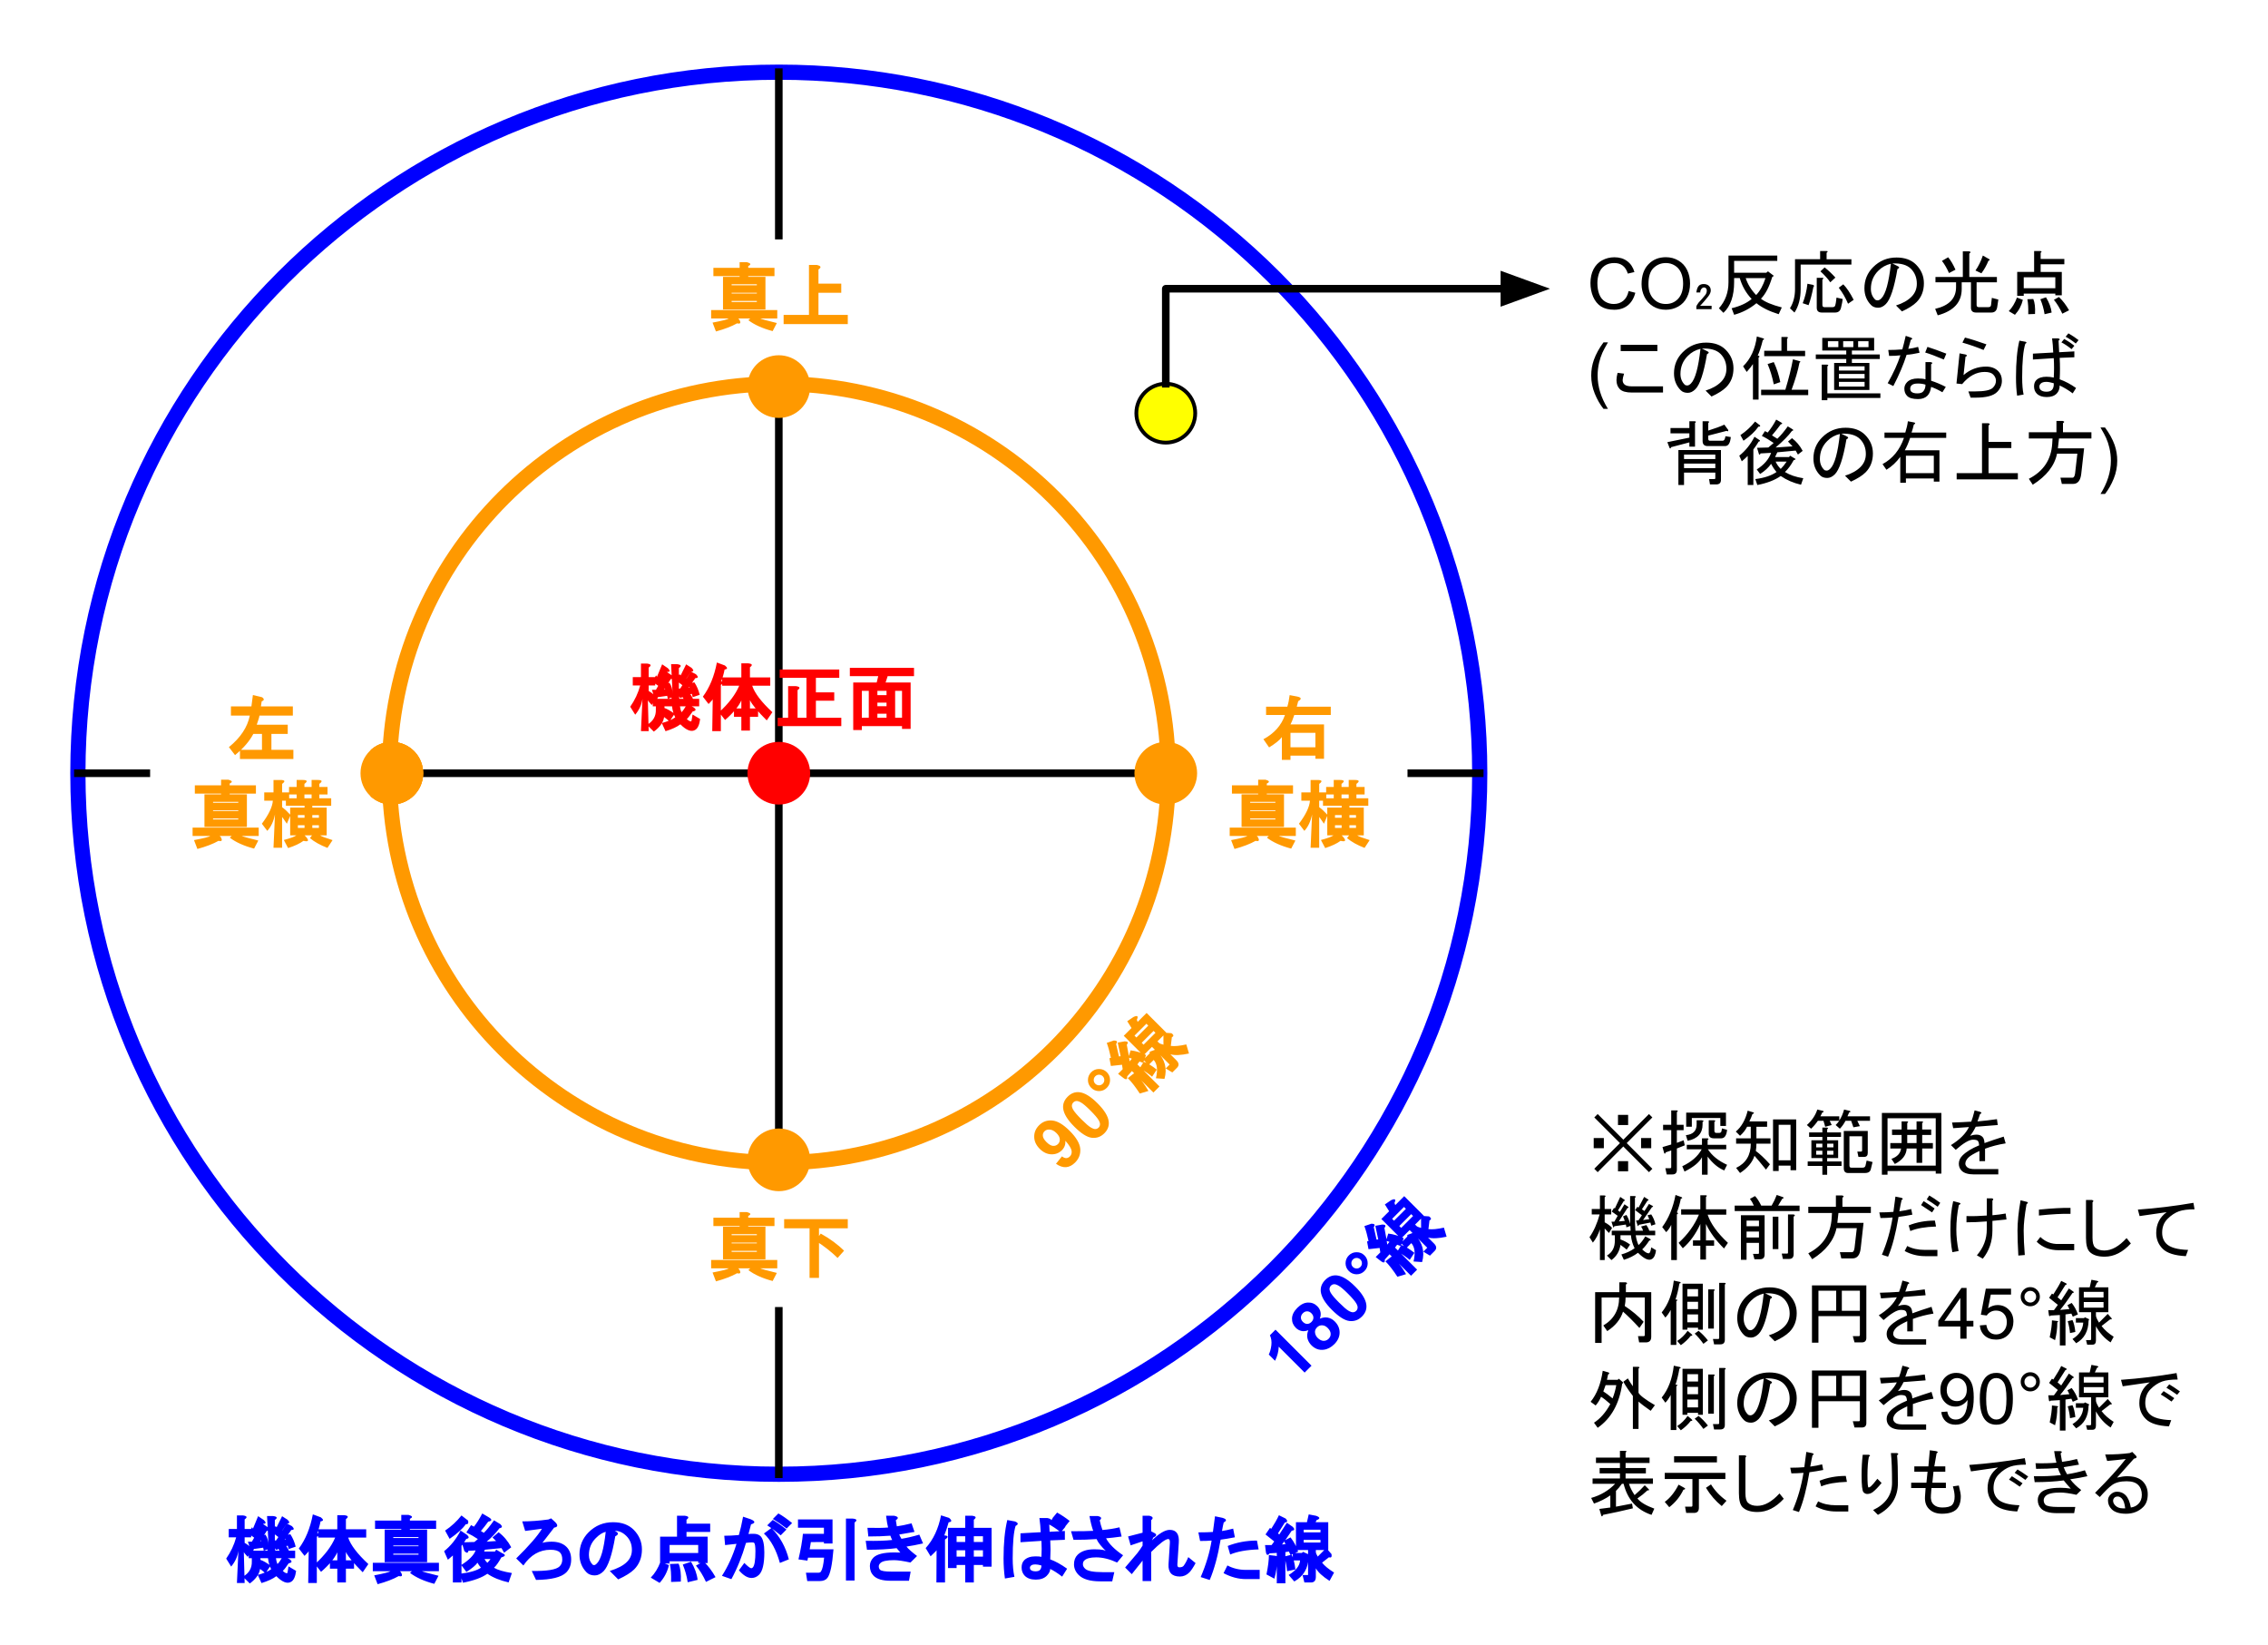 <svg version="1.1" viewBox="0.0 0.0 597.0 433.0" fill="none" stroke="none" stroke-linecap="square" stroke-miterlimit="10" xmlns:xlink="http://www.w3.org/1999/xlink" xmlns="http://www.w3.org/2000/svg"><rect x="0.0" y="0.0" width="597.0" height="433.0" fill="#333333" stroke="none"/><clipPath id="p.0"><path d="m0 0l597.0 0l0 433.0l-597.0 0l0 -433.0z" clip-rule="nonzero"/></clipPath><g clip-path="url(#p.0)"><path fill="#ffffff" d="m0 0l597.0 0l0 433.0l-597.0 0z" fill-rule="evenodd"/><path fill="#000000" fill-opacity="0.0" d="m20.5 203.501l0 0c0 -101.899 82.605 -184.504 184.504 -184.504l0 0c48.933 0 95.863 19.439 130.464 54.04c34.601 34.601 54.04 81.53 54.04 130.464l0 0c0 101.899 -82.605 184.504 -184.504 184.504l0 0c-101.899 0 -184.504 -82.605 -184.504 -184.504z" fill-rule="evenodd"/><path stroke="#0000ff" stroke-width="4.0" stroke-linejoin="round" stroke-linecap="butt" d="m20.5 203.501l0 0c0 -101.899 82.605 -184.504 184.504 -184.504l0 0c48.933 0 95.863 19.439 130.464 54.04c34.601 34.601 54.04 81.53 54.04 130.464l0 0c0 101.899 -82.605 184.504 -184.504 184.504l0 0c-101.899 0 -184.504 -82.605 -184.504 -184.504z" fill-rule="evenodd"/><path fill="#000000" fill-opacity="0.0" d="m205.004 18.997l0 369.008" fill-rule="evenodd"/><path stroke="#000000" stroke-width="2.0" stroke-linejoin="round" stroke-linecap="butt" d="m205.004 18.997l0 369.008" fill-rule="evenodd"/><path fill="#000000" fill-opacity="0.0" d="m20.5 203.501l369.008 0" fill-rule="evenodd"/><path stroke="#000000" stroke-width="2.0" stroke-linejoin="round" stroke-linecap="butt" d="m20.5 203.501l369.008 0" fill-rule="evenodd"/><path fill="#000000" fill-opacity="0.0" d="m102.5 203.501l0 0c0 -56.611 45.893 -102.504 102.504 -102.504l0 0c27.186 0 53.258 10.799 72.481 30.023c19.223 19.223 30.023 45.295 30.023 72.481l0 0c0 56.611 -45.893 102.504 -102.504 102.504l0 0c-56.611 0 -102.504 -45.893 -102.504 -102.504z" fill-rule="evenodd"/><path stroke="#ff9900" stroke-width="4.0" stroke-linejoin="round" stroke-linecap="butt" d="m102.5 203.501l0 0c0 -56.611 45.893 -102.504 102.504 -102.504l0 0c27.186 0 53.258 10.799 72.481 30.023c19.223 19.223 30.023 45.295 30.023 72.481l0 0c0 56.611 -45.893 102.504 -102.504 102.504l0 0c-56.611 0 -102.504 -45.893 -102.504 -102.504z" fill-rule="evenodd"/><path fill="#000000" fill-opacity="0.0" d="m156.297 164.509l97.417 0l0 38.992l-97.417 0z" fill-rule="evenodd"/><path fill="#ff0000" d="m171.547 185.553q-1.172 -1.266 -1.016 -1.406l0.219 8.281l-2.031 0l0.391 -8.484q-0.328 2.266 -1.906 4.156l-1.312 -2.094q1.812 -2.594 2.625 -5.594l-1.953 0l0 -2.203l2.156 0l0 -3.562l1.609 0q1.609 0.219 0.422 1.047l0 2.516l1.719 0l0 2.203l-1.719 0l0 1.453q1.203 0.656 2.016 1.688l-1.219 2.0zm7.156 -4.578q0 1.766 0.109 2.953l1.141 0q0 -0.031 -0.672 -0.953l2.219 -0.594q0.734 1.031 0.891 1.547l1.656 0l0 1.969l-5.062 0q0.141 0.984 0.406 1.547q0.531 -0.484 1.5 -2.156l1.625 0.844q1.25 0.828 -0.188 1.125q-0.906 1.391 -1.531 1.984q0.641 0.625 1.141 0.625q0.109 0 0.359 -1.812l2.0 1.188q-0.281 2.219 -1.25 2.828q-1.516 1.0 -3.953 -1.438q-1.344 1.031 -3.906 1.812l-0.984 -2.141q2.297 -0.625 3.531 -1.5q-0.688 -1.406 -0.828 -2.906l-2.0 0l0 0.438q1.141 0.391 2.672 1.531l-1.344 2.0q-0.906 -0.781 -1.422 -1.141q-0.297 2.047 -2.703 3.828l-1.797 -1.781q2.406 -1.406 2.328 -4.0l0 -0.875l-0.812 0l0 -1.969l4.938 0q-0.031 -0.328 -0.016 -0.344l-0.969 0.359l-0.156 -0.812l-2.438 0.344q-0.375 1.25 -0.953 0.016l-0.625 -1.938l1.047 0l0.609 -1.062l-1.578 -1.109l1.016 -1.641l0.234 0.391l1.359 -3.297l1.516 1.031q0.984 0.984 -0.188 0.984l-1.25 2.016l-0.109 -0.078l1.172 -2.0l1.344 0.922q0.984 0.984 -0.188 0.984l-1.75 2.719l0.25 -0.031l-0.406 -1.062l1.531 -0.641q0.812 1.219 0.828 2.859l-0.391 -7.734l1.609 0q1.609 0.219 0.438 1.031l0 5.141zm3.406 1.641l-2.453 0.484q-0.328 1.25 -0.969 0.047l-0.594 -1.828l0.953 -0.109l0.578 -0.875l-1.781 -1.344l1.031 -1.547l0.297 0.312l1.438 -2.906l1.438 0.922q0.984 1.0 -0.188 1.0l-1.172 1.797l0.031 0.016l1.156 -1.828l1.344 0.719q1.0 1.0 -0.188 1.0l-1.75 2.516l0.25 -0.031l-0.438 -1.0l1.688 -0.375q0.938 1.391 1.406 3.281l-1.844 0.625l-0.234 -0.875zm7.172 4.844q3.844 -3.516 5.297 -6.984l-4.484 0l0 -2.188l5.047 0l0 -3.703l1.812 0q1.625 0.172 0.453 1.031l0 2.672l5.344 0l0 2.188l-4.75 0q0.984 2.953 5.312 6.969l-1.484 2.156q-3.594 -3.562 -4.422 -5.328l0 2.188l2.141 0l0 2.188l-2.141 0l0 3.641l-2.266 0l0 -3.641l-1.938 0l0 -2.188l1.938 0l0 -2.109q-1.062 2.359 -4.281 5.141l-1.578 -2.031zm1.453 -11.25q-0.328 1.688 -0.875 3.062q1.047 0.406 -0.109 0.984l0 12.172l-2.266 0l0.125 -8.438q0.078 0.125 -1.094 1.297l-1.5 -1.938q2.656 -3.562 3.688 -8.984l2.109 0.781q1.156 0.906 -0.078 1.062zm14.5 0l15.688 0l0 2.188l-6.156 0l0 3.828l4.828 0l0 2.188l-4.828 0l0 4.484l6.688 0l0 2.203l-16.75 0l0 -2.203l2.75 0l0 -8.312l2.062 0q1.609 0.219 0.422 1.047l0 7.266l2.344 0l0 -10.5l-7.047 0l0 -2.188zm34.469 15.625l-2.266 0l0 -0.734l-10.578 0l0 1.031l-2.266 0l0 -12.5l6.172 0l0.406 -1.672l-7.469 0l0 -2.188l16.891 0l0 2.188l-6.938 0l-0.547 1.672l6.594 0l0 12.203zm-11.016 -2.938l0 -7.078l-1.828 0l0 7.078l1.828 0zm4.672 0l0 -1.062l-2.406 0l0 1.062l2.406 0zm0 -3.031l0 -0.938l-2.406 0l0 0.938l2.406 0zm0 -4.047l-2.406 0l0 1.141l2.406 0l0 -1.141zm4.078 0l-1.812 0l0 7.078l1.812 0l0 -7.078z" fill-rule="nonzero"/><path fill="#ff0000" d="m197.256 203.501l0 0c0 -4.279 3.469 -7.748 7.748 -7.748l0 0c2.055 0 4.026 0.816 5.479 2.269c1.453 1.453 2.269 3.424 2.269 5.479l0 0c0 4.279 -3.469 7.748 -7.748 7.748l0 0c-4.279 0 -7.748 -3.469 -7.748 -7.748z" fill-rule="evenodd"/><path stroke="#ff0000" stroke-width="1.0" stroke-linejoin="round" stroke-linecap="butt" d="m197.256 203.501l0 0c0 -4.279 3.469 -7.748 7.748 -7.748l0 0c2.055 0 4.026 0.816 5.479 2.269c1.453 1.453 2.269 3.424 2.269 5.479l0 0c0 4.279 -3.469 7.748 -7.748 7.748l0 0c-4.279 0 -7.748 -3.469 -7.748 -7.748z" fill-rule="evenodd"/><path fill="#ffffff" d="m312.508 180.257l57.984 0l0 46.488l-57.984 0z" fill-rule="evenodd"/><path fill="#ff9900" d="m341.719 184.553q-0.266 1.125 -0.375 1.438l8.953 0l0 2.188l-9.609 0q-0.594 1.781 -1.0 2.484l8.828 0l0 9.031l-2.266 0l0 -0.828l-6.562 0l0 1.125l-2.266 0l0 -6.0q-0.828 1.156 -3.359 2.719l-1.5 -2.156q4.266 -2.281 5.672 -6.375l-4.969 0l0 -2.188l5.594 0q0.422 -1.391 0.609 -3.047l1.984 0.375q1.719 0.375 0.266 1.234zm4.531 8.312l-6.562 0l0 3.812l6.562 0l0 -3.812z" fill-rule="nonzero"/><path fill="#ff9900" d="m323.688 217.812l17.406 0l0 2.203l-4.469 0q0.297 0.203 4.359 1.203l-1.109 2.125q-4.016 -1.062 -6.391 -2.875l0.5 -0.453l-3.172 0l0.266 0.266q0.797 1.359 -0.562 1.016q-2.125 1.203 -5.562 2.141l-0.891 -2.328q3.859 -0.734 4.281 -1.094l-4.656 0l0 -2.203zm0.594 -11.125l6.906 0l0 -1.484l1.922 0q1.609 0.438 0.344 1.016l0 0.469l6.906 0l0 2.188l-6.906 0l0 0.188l4.531 0l0 8.578l-11.172 0l0 -8.578l4.375 0l0 -0.188l-6.906 0l0 -2.188zm11.438 8.719l-6.641 0l0 0.266l6.641 0l0 -0.266zm0 -1.969l0 -0.188l-6.641 0l0 0.188l6.641 0zm0 -2.156l0 -0.25l-6.641 0l0 0.25l6.641 0zm21.328 -4.156l2.156 0l0 1.969l-2.156 0l0 1.0l3.125 0l0 1.969l-4.969 0l0 0.484l3.781 0l0 7.312l-1.719 0q0.469 0.375 3.266 1.25l-1.344 2.047q-2.875 -1.109 -4.609 -2.578l0.547 -0.719l-1.953 0l0.375 0.391q1.312 1.531 -0.672 1.047q-1.438 1.062 -4.047 1.906l-1.125 -2.125q2.625 -0.703 3.297 -1.219l-1.625 0l0 -7.312l3.781 0l0 -0.484l-4.906 0l0 -1.969l2.828 0l0 -1.0l-2.0 0l0 -1.969l2.0 0l0 -1.844l1.578 0q1.859 0 0.469 1.031l0 0.812l1.891 0l0 -1.844l1.578 0q1.844 0 0.453 1.031l0 0.812zm-9.797 1.422l1.859 0l0 2.188l-1.859 0l0 1.703q1.0 0.719 2.219 2.062l-0.969 2.297q-1.172 -1.734 -1.25 -1.781l0 8.109l-2.266 0l0.391 -8.781q-0.547 2.734 -2.031 4.328l-1.422 -1.875q2.719 -3.625 2.891 -6.062l-2.266 0l0 -2.188l2.438 0l0 -3.266l1.812 0q1.844 0 0.453 1.031l0 2.234zm5.875 1.547l1.891 0l0 -1.0l-1.891 0l0 1.0zm-1.719 4.422l0 0.703l1.75 0l0 -0.703l-1.75 0zm3.797 0.703l1.734 0l0 -0.703l-1.734 0l0 0.703zm0 1.969l0 0.703l1.734 0l0 -0.703l-1.734 0zm-3.797 0.703l1.75 0l0 -0.703l-1.75 0l0 0.703z" fill-rule="nonzero"/><path fill="#ffffff" d="m174.327 313.005l61.354 0l0 30.992l-61.354 0z" fill-rule="evenodd"/><path fill="#ff9900" d="m187.191 331.612l17.406 0l0 2.203l-4.469 0q0.297 0.203 4.359 1.203l-1.109 2.125q-4.016 -1.062 -6.391 -2.875l0.5 -0.453l-3.172 0l0.266 0.266q0.797 1.359 -0.562 1.016q-2.125 1.203 -5.562 2.141l-0.891 -2.328q3.859 -0.734 4.281 -1.094l-4.656 0l0 -2.203zm0.594 -11.125l6.906 0l0 -1.484l1.922 0q1.609 0.438 0.344 1.016l0 0.469l6.906 0l0 2.188l-6.906 0l0 0.188l4.531 0l0 8.578l-11.172 0l0 -8.578l4.375 0l0 -0.188l-6.906 0l0 -2.188zm11.438 8.719l-6.641 0l0 0.266l6.641 0l0 -0.266zm0 -1.969l0 -0.188l-6.641 0l0 0.188l6.641 0zm0 -2.156l0 -0.25l-6.641 0l0 0.25l6.641 0zm16.812 -0.422q3.703 2.062 6.141 4.516l-1.703 1.906q-2.406 -2.391 -5.766 -4.531l1.328 -1.891zm-2.938 11.672l0 -13.062l-6.688 0l0 -2.406l16.75 0l0 2.406l-7.578 0l0 13.062l-2.484 0z" fill-rule="nonzero"/><path fill="#ffffff" d="m176.012 63.005l57.984 0l0 30.992l-57.984 0z" fill-rule="evenodd"/><path fill="#ff9900" d="m187.191 81.612l17.406 0l0 2.203l-4.469 0q0.297 0.203 4.359 1.203l-1.109 2.125q-4.016 -1.062 -6.391 -2.875l0.5 -0.453l-3.172 0l0.266 0.266q0.797 1.359 -0.562 1.016q-2.125 1.203 -5.562 2.141l-0.891 -2.328q3.859 -0.734 4.281 -1.094l-4.656 0l0 -2.203zm0.594 -11.125l6.906 0l0 -1.484l1.922 0q1.609 0.438 0.344 1.016l0 0.469l6.906 0l0 2.188l-6.906 0l0 0.188l4.531 0l0 8.578l-11.172 0l0 -8.578l4.375 0l0 -0.188l-6.906 0l0 -2.188zm11.438 8.719l-6.641 0l0 0.266l6.641 0l0 -0.266zm0 -1.969l0 -0.188l-6.641 0l0 0.188l6.641 0zm0 -2.156l0 -0.25l-6.641 0l0 0.25l6.641 0zm13.719 7.797l0 -13.141l2.078 0q1.672 0.359 0.422 1.188l0 3.719l6.0 0l0 2.406l-6.0 0l0 5.828l7.719 0l0 2.422l-16.891 0l0 -2.422l6.672 0z" fill-rule="nonzero"/><path fill="#000000" fill-opacity="0.0" d="m248.364 302.479l57.984 -57.984l28.283 28.283l-57.984 57.984z" fill-rule="evenodd"/><path fill="#ff9900" d="m277.967 306.288l1.569 -1.945q0.597 0.464 1.127 0.464q0.53 -0.022 0.972 -0.464q0.563 -0.563 0.442 -1.458q-0.122 -0.917 -1.635 -2.652q0.099 1.469 -0.928 2.497q-1.116 1.116 -2.773 1.072q-1.668 -0.055 -3.049 -1.436q-1.436 -1.436 -1.458 -3.16q-0.033 -1.735 1.293 -3.06q1.436 -1.436 3.469 -1.237q2.033 0.177 4.574 2.718q2.596 2.596 2.784 4.707q0.177 2.099 -1.359 3.635q-1.116 1.116 -2.387 1.215q-1.271 0.077 -2.641 -0.895zm0.144 -8.054q-0.873 -0.873 -1.757 -0.939q-0.884 -0.088 -1.414 0.442q-0.497 0.497 -0.431 1.226q0.055 0.718 0.961 1.624q0.917 0.917 1.701 0.994q0.784 0.055 1.326 -0.486q0.519 -0.519 0.464 -1.282q-0.044 -0.773 -0.851 -1.58zm2.928 -9.602q1.37 -1.37 3.116 -1.171q2.077 0.243 4.762 2.928q2.685 2.685 2.928 4.784q0.21 1.735 -1.16 3.105q-1.381 1.381 -3.292 1.171q-1.9 -0.221 -4.618 -2.939q-2.674 -2.674 -2.917 -4.773q-0.199 -1.724 1.182 -3.105zm1.503 1.503q-0.331 0.331 -0.387 0.807q-0.044 0.464 0.354 1.149q0.519 0.873 2.177 2.53q1.668 1.668 2.453 2.121q0.784 0.453 1.248 0.409q0.464 -0.044 0.796 -0.376q0.32 -0.32 0.365 -0.784q0.055 -0.475 -0.342 -1.16q-0.508 -0.884 -2.177 -2.552q-1.657 -1.657 -2.453 -2.099q-0.784 -0.453 -1.248 -0.409q-0.464 0.044 -0.784 0.365zm4.696 -3.834q-0.862 -0.862 -0.862 -2.055q0.011 -1.204 0.862 -2.055q0.851 -0.851 2.055 -0.84q1.204 -0.011 2.055 0.84q0.851 0.851 0.851 2.066q0 1.193 -0.851 2.044q-0.851 0.851 -2.055 0.862q-1.204 -0.011 -2.055 -0.862zm1.072 -1.072q0.398 0.398 0.983 0.409q0.575 0 0.983 -0.409q0.409 -0.409 0.409 -0.983q-0.011 -0.586 -0.409 -0.983q-0.409 -0.409 -0.983 -0.409q-0.575 0 -0.983 0.409q-0.409 0.409 -0.409 0.983q0 0.575 0.409 0.983z" fill-rule="nonzero"/><path fill="#ff9900" d="m299.463 268.949l2.353 -2.353l5.171 5.171l-2.309 2.309l0.354 0.354q0.298 0.298 1.226 0.519l-0.011 -3.171l2.11 0.144q0.95 0.663 0.11 1.061l-0.276 2.287q1.48 0.199 4.077 -0.387l0.707 2.387q-3.193 0.696 -4.895 0.21l1.58 1.58q1.061 1.061 0.155 1.967l-1.226 1.226l-1.735 -1.05l1.094 -1.094q0.066 0.066 0 0.133l-4.718 -4.718l-0.884 0.884l-1.37 1.37l-5.171 -5.171l2.044 -2.044l-1.127 -1.79l1.646 -1.116q1.569 -0.729 0.884 0.729l0.21 0.563zm4.928 7.204l0.276 0.652q2.994 3.105 1.856 7.137l-2.254 -0.155q0.796 -3.292 -0.586 -4.828l-1.348 1.348l-1.392 -1.392l1.69 -1.69l0 -0.42l1.757 -0.652zm-10.596 -1.403q0.641 2.718 0.74 3.281l0.442 -0.044l-0.762 -3.591l1.856 -0.331q1.26 0 0.53 0.906q0.663 3.359 0.751 4.375l0.586 -0.718l-0.906 -0.309l0.575 -1.878q2.166 0.265 4.077 1.226l-0.795 2.055l-0.939 -0.342l-0.552 0.751l5.812 5.812l-1.602 1.602l-5.657 -5.657l-1.248 1.403q0.133 1.348 -1.171 0.287l-1.226 -0.961l1.215 -1.215l-0.177 -1.171l-2.928 0.32l-0.387 -2.044l0.398 -0.088q-0.486 -2.276 -1.094 -3.944l1.867 -0.63q1.26 0 0.597 0.906zm6.231 13.059q-1.713 -2.619 -3.149 -4.055l1.403 -1.116q1.558 -0.961 1.005 0.431q1.58 1.58 3.016 4.055l-2.276 0.685zm-0.895 -14.75l3.127 -3.127l-0.497 -0.497l-3.127 3.127l0.497 0.497zm5.016 -1.237l-0.497 -0.497l-3.127 3.127l0.497 0.497l3.127 -3.127zm-3.083 7.612q1.525 0.552 3.425 2.077l-1.226 1.867q-1.26 -1.105 -3.248 -2.232l1.05 -1.713z" fill-rule="nonzero"/><path fill="#000000" fill-opacity="0.0" d="m312.509 354.366l57.984 -57.984l28.283 28.283l-57.984 57.984z" fill-rule="evenodd"/><path fill="#0000ff" d="m345.227 359.435l-1.812 1.812l-6.817 -6.817q-0.066 1.922 -0.972 3.712l-1.646 -1.646q0.486 -0.95 0.674 -2.42q0.177 -1.48 -0.376 -2.652l1.469 -1.469l9.48 9.48zm-0.839 -9.348q-0.994 0.398 -1.834 0.199q-0.84 -0.199 -1.458 -0.818q-1.05 -1.05 -1.005 -2.464q0.044 -1.436 1.403 -2.795q1.348 -1.348 2.784 -1.392q1.436 -0.066 2.486 0.983q0.663 0.663 0.829 1.514q0.166 0.851 -0.177 1.746q1.094 -0.475 2.11 -0.276q1.016 0.199 1.812 0.994q1.304 1.304 1.282 2.961q-0.011 1.646 -1.392 3.027q-1.293 1.293 -2.817 1.469q-1.812 0.221 -3.204 -1.171q-0.773 -0.773 -1.039 -1.79q-0.254 -1.027 0.221 -2.188zm-1.447 -2.199q0.541 0.541 1.149 0.552q0.608 -0.011 1.116 -0.519q0.519 -0.519 0.519 -1.138q0 -0.619 -0.541 -1.16q-0.508 -0.508 -1.116 -0.497q-0.608 -0.011 -1.116 0.497q-0.519 0.519 -0.519 1.138q0 0.619 0.508 1.127zm3.878 4.21q0.751 0.751 1.547 0.795q0.795 0.022 1.37 -0.552q0.563 -0.563 0.53 -1.326q-0.033 -0.762 -0.795 -1.525q-0.663 -0.663 -1.436 -0.685q-0.773 -0.044 -1.348 0.53q-0.663 0.663 -0.53 1.458q0.133 0.773 0.663 1.304zm2.033 -15.247q1.37 -1.37 3.116 -1.171q2.077 0.243 4.762 2.928q2.685 2.685 2.928 4.784q0.21 1.735 -1.16 3.105q-1.381 1.381 -3.292 1.171q-1.9 -0.221 -4.618 -2.939q-2.674 -2.674 -2.917 -4.773q-0.199 -1.724 1.182 -3.105zm1.503 1.503q-0.331 0.331 -0.387 0.807q-0.044 0.464 0.354 1.149q0.519 0.873 2.177 2.53q1.668 1.668 2.453 2.121q0.784 0.453 1.249 0.409q0.464 -0.044 0.795 -0.376q0.32 -0.32 0.365 -0.784q0.055 -0.475 -0.342 -1.16q-0.508 -0.884 -2.177 -2.552q-1.657 -1.657 -2.453 -2.099q-0.784 -0.453 -1.248 -0.409q-0.464 0.044 -0.784 0.365zm4.696 -3.834q-0.862 -0.862 -0.862 -2.055q0.011 -1.204 0.862 -2.055q0.851 -0.851 2.055 -0.84q1.204 -0.011 2.055 0.84q0.851 0.851 0.851 2.066q0 1.193 -0.851 2.044q-0.851 0.851 -2.055 0.862q-1.204 -0.011 -2.055 -0.862zm1.072 -1.072q0.398 0.398 0.983 0.409q0.575 0 0.983 -0.409q0.409 -0.409 0.409 -0.983q-0.011 -0.586 -0.409 -0.983q-0.409 -0.409 -0.983 -0.409q-0.575 0 -0.983 0.409q-0.409 0.409 -0.409 0.983q0 0.575 0.409 0.983z" fill-rule="nonzero"/><path fill="#0000ff" d="m367.275 317.167l2.353 -2.353l5.171 5.171l-2.309 2.309l0.354 0.354q0.298 0.298 1.226 0.519l-0.011 -3.171l2.11 0.144q0.95 0.663 0.11 1.061l-0.276 2.287q1.48 0.199 4.077 -0.387l0.707 2.386q-3.193 0.696 -4.895 0.21l1.58 1.58q1.061 1.061 0.155 1.967l-1.226 1.226l-1.735 -1.05l1.094 -1.094q0.066 0.066 0 0.133l-4.718 -4.718l-0.884 0.884l-1.37 1.37l-5.171 -5.171l2.044 -2.044l-1.127 -1.79l1.646 -1.116q1.569 -0.729 0.884 0.729l0.21 0.563zm4.928 7.204l0.276 0.652q2.994 3.105 1.856 7.137l-2.254 -0.155q0.796 -3.292 -0.586 -4.828l-1.348 1.348l-1.392 -1.392l1.69 -1.69l0 -0.42l1.757 -0.652zm-10.596 -1.403q0.641 2.718 0.74 3.281l0.442 -0.044l-0.762 -3.591l1.856 -0.331q1.26 0 0.53 0.906q0.663 3.359 0.751 4.375l0.586 -0.718l-0.906 -0.309l0.575 -1.878q2.165 0.265 4.077 1.226l-0.796 2.055l-0.939 -0.342l-0.552 0.751l5.812 5.812l-1.602 1.602l-5.657 -5.657l-1.249 1.403q0.133 1.348 -1.171 0.287l-1.226 -0.961l1.215 -1.215l-0.177 -1.171l-2.928 0.32l-0.387 -2.044l0.398 -0.088q-0.486 -2.276 -1.094 -3.944l1.867 -0.63q1.26 0 0.597 0.906zm6.231 13.059q-1.713 -2.618 -3.149 -4.055l1.403 -1.116q1.558 -0.961 1.005 0.431q1.58 1.58 3.016 4.055l-2.276 0.685zm-0.895 -14.75l3.127 -3.127l-0.497 -0.497l-3.127 3.127l0.497 0.497zm5.016 -1.237l-0.497 -0.497l-3.127 3.127l0.497 0.497l3.127 -3.127zm-3.083 7.612q1.525 0.552 3.425 2.077l-1.226 1.867q-1.26 -1.105 -3.248 -2.232l1.05 -1.713z" fill-rule="nonzero"/><path fill="#ff9900" d="m95.395 203.501l0 0c0 -4.279 3.469 -7.748 7.748 -7.748l0 0c2.055 0 4.026 0.816 5.479 2.269c1.453 1.453 2.269 3.424 2.269 5.479l0 0c0 4.279 -3.469 7.748 -7.748 7.748l0 0c-4.279 0 -7.748 -3.469 -7.748 -7.748z" fill-rule="evenodd"/><path stroke="#ff9900" stroke-width="1.0" stroke-linejoin="round" stroke-linecap="butt" d="m95.395 203.501l0 0c0 -4.279 3.469 -7.748 7.748 -7.748l0 0c2.055 0 4.026 0.816 5.479 2.269c1.453 1.453 2.269 3.424 2.269 5.479l0 0c0 4.279 -3.469 7.748 -7.748 7.748l0 0c-4.279 0 -7.748 -3.469 -7.748 -7.748z" fill-rule="evenodd"/><path fill="#ff9900" d="m95.395 203.501l0 0c0 -4.279 3.469 -7.748 7.748 -7.748l0 0c2.055 0 4.026 0.816 5.479 2.269c1.453 1.453 2.269 3.424 2.269 5.479l0 0c0 4.279 -3.469 7.748 -7.748 7.748l0 0c-4.279 0 -7.748 -3.469 -7.748 -7.748z" fill-rule="evenodd"/><path stroke="#ff9900" stroke-width="1.0" stroke-linejoin="round" stroke-linecap="butt" d="m95.395 203.501l0 0c0 -4.279 3.469 -7.748 7.748 -7.748l0 0c2.055 0 4.026 0.816 5.479 2.269c1.453 1.453 2.269 3.424 2.269 5.479l0 0c0 4.279 -3.469 7.748 -7.748 7.748l0 0c-4.279 0 -7.748 -3.469 -7.748 -7.748z" fill-rule="evenodd"/><path fill="#ffffff" d="m39.516 180.257l57.984 0l0 46.488l-57.984 0z" fill-rule="evenodd"/><path fill="#ff9900" d="m77.086 185.912l0 2.422l-8.797 0q-0.031 0.5 -0.703 2.406l8.156 0l0 2.422l-4.297 0l0 4.188l5.781 0l0 2.422l-14.062 0l0 -2.422l5.797 0l0 -4.188l-2.281 0q-1.469 2.828 -4.812 5.578l-1.609 -2.109q4.578 -3.719 5.5 -8.297l-4.969 0l0 -2.422l5.391 0q0.109 -0.844 0.391 -2.984l2.422 0.578q0.938 0.688 -0.109 1.078q-0.109 0.75 -0.203 1.328l8.406 0z" fill-rule="nonzero"/><path fill="#ff9900" d="m50.695 217.812l17.406 0l0 2.203l-4.469 0q0.297 0.203 4.359 1.203l-1.109 2.125q-4.016 -1.062 -6.391 -2.875l0.5 -0.453l-3.172 0l0.266 0.266q0.797 1.359 -0.562 1.016q-2.125 1.203 -5.562 2.141l-0.891 -2.328q3.859 -0.734 4.281 -1.094l-4.656 0l0 -2.203zm0.594 -11.125l6.906 0l0 -1.484l1.922 0q1.609 0.438 0.344 1.016l0 0.469l6.906 0l0 2.188l-6.906 0l0 0.188l4.531 0l0 8.578l-11.172 0l0 -8.578l4.375 0l0 -0.188l-6.906 0l0 -2.188zm11.438 8.719l-6.641 0l0 0.266l6.641 0l0 -0.266zm0 -1.969l0 -0.188l-6.641 0l0 0.188l6.641 0zm0 -2.156l0 -0.25l-6.641 0l0 0.25l6.641 0zm21.328 -4.156l2.156 0l0 1.969l-2.156 0l0 1.0l3.125 0l0 1.969l-4.969 0l0 0.484l3.781 0l0 7.312l-1.719 0q0.469 0.375 3.266 1.25l-1.344 2.047q-2.875 -1.109 -4.609 -2.578l0.547 -0.719l-1.953 0l0.375 0.391q1.312 1.531 -0.672 1.047q-1.438 1.062 -4.047 1.906l-1.125 -2.125q2.625 -0.703 3.297 -1.219l-1.625 0l0 -7.312l3.781 0l0 -0.484l-4.906 0l0 -1.969l2.828 0l0 -1.0l-2.0 0l0 -1.969l2.0 0l0 -1.844l1.578 0q1.859 0 0.469 1.031l0 0.812l1.891 0l0 -1.844l1.578 0q1.844 0 0.453 1.031l0 0.812zm-9.797 1.422l1.859 0l0 2.188l-1.859 0l0 1.703q1.0 0.719 2.219 2.062l-0.969 2.297q-1.172 -1.734 -1.25 -1.781l0 8.109l-2.266 0l0.391 -8.781q-0.547 2.734 -2.031 4.328l-1.422 -1.875q2.719 -3.625 2.891 -6.062l-2.266 0l0 -2.188l2.438 0l0 -3.266l1.812 0q1.844 0 0.453 1.031l0 2.234zm5.875 1.547l1.891 0l0 -1.0l-1.891 0l0 1.0zm-1.719 4.422l0 0.703l1.75 0l0 -0.703l-1.75 0zm3.797 0.703l1.734 0l0 -0.703l-1.734 0l0 0.703zm0 1.969l0 0.703l1.734 0l0 -0.703l-1.734 0zm-3.797 0.703l1.75 0l0 -0.703l-1.75 0l0 0.703z" fill-rule="nonzero"/><path fill="#ff9900" d="m95.395 203.501l0 0c0 -4.279 3.469 -7.748 7.748 -7.748l0 0c2.055 0 4.026 0.816 5.479 2.269c1.453 1.453 2.269 3.424 2.269 5.479l0 0c0 4.279 -3.469 7.748 -7.748 7.748l0 0c-4.279 0 -7.748 -3.469 -7.748 -7.748z" fill-rule="evenodd"/><path stroke="#ff9900" stroke-width="1.0" stroke-linejoin="round" stroke-linecap="butt" d="m95.395 203.501l0 0c0 -4.279 3.469 -7.748 7.748 -7.748l0 0c2.055 0 4.026 0.816 5.479 2.269c1.453 1.453 2.269 3.424 2.269 5.479l0 0c0 4.279 -3.469 7.748 -7.748 7.748l0 0c-4.279 0 -7.748 -3.469 -7.748 -7.748z" fill-rule="evenodd"/><path fill="#ff9900" d="m299.117 203.501l0 0c0 -4.279 3.469 -7.748 7.748 -7.748l0 0c2.055 0 4.026 0.816 5.479 2.269c1.453 1.453 2.269 3.424 2.269 5.479l0 0c0 4.279 -3.469 7.748 -7.748 7.748l0 0c-4.279 0 -7.748 -3.469 -7.748 -7.748z" fill-rule="evenodd"/><path stroke="#ff9900" stroke-width="1.0" stroke-linejoin="round" stroke-linecap="butt" d="m299.117 203.501l0 0c0 -4.279 3.469 -7.748 7.748 -7.748l0 0c2.055 0 4.026 0.816 5.479 2.269c1.453 1.453 2.269 3.424 2.269 5.479l0 0c0 4.279 -3.469 7.748 -7.748 7.748l0 0c-4.279 0 -7.748 -3.469 -7.748 -7.748z" fill-rule="evenodd"/><path fill="#ff9900" d="m197.256 101.745l0 0c0 -4.279 3.469 -7.748 7.748 -7.748l0 0c2.055 0 4.026 0.816 5.479 2.269c1.453 1.453 2.269 3.424 2.269 5.479l0 0c0 4.279 -3.469 7.748 -7.748 7.748l0 0c-4.279 0 -7.748 -3.469 -7.748 -7.748z" fill-rule="evenodd"/><path stroke="#ff9900" stroke-width="1.0" stroke-linejoin="round" stroke-linecap="butt" d="m197.256 101.745l0 0c0 -4.279 3.469 -7.748 7.748 -7.748l0 0c2.055 0 4.026 0.816 5.479 2.269c1.453 1.453 2.269 3.424 2.269 5.479l0 0c0 4.279 -3.469 7.748 -7.748 7.748l0 0c-4.279 0 -7.748 -3.469 -7.748 -7.748z" fill-rule="evenodd"/><path fill="#ff9900" d="m197.256 305.257l0 0c0 -4.279 3.469 -7.748 7.748 -7.748l0 0c2.055 0 4.026 0.816 5.479 2.269c1.453 1.453 2.269 3.424 2.269 5.479l0 0c0 4.279 -3.469 7.748 -7.748 7.748l0 0c-4.279 0 -7.748 -3.469 -7.748 -7.748z" fill-rule="evenodd"/><path stroke="#ff9900" stroke-width="1.0" stroke-linejoin="round" stroke-linecap="butt" d="m197.256 305.257l0 0c0 -4.279 3.469 -7.748 7.748 -7.748l0 0c2.055 0 4.026 0.816 5.479 2.269c1.453 1.453 2.269 3.424 2.269 5.479l0 0c0 4.279 -3.469 7.748 -7.748 7.748l0 0c-4.279 0 -7.748 -3.469 -7.748 -7.748z" fill-rule="evenodd"/><path fill="#000000" fill-opacity="0.0" d="m43.194 388.005l323.622 0l0 38.992l-323.622 0z" fill-rule="evenodd"/><path fill="#0000ff" d="m65.193 409.753q-1.172 -1.266 -1.016 -1.406l0.219 8.281l-2.031 0l0.391 -8.484q-0.328 2.266 -1.906 4.156l-1.312 -2.094q1.812 -2.594 2.625 -5.594l-1.953 0l0 -2.203l2.156 0l0 -3.562l1.609 0q1.609 0.219 0.422 1.047l0 2.516l1.719 0l0 2.203l-1.719 0l0 1.453q1.203 0.656 2.016 1.688l-1.219 2.0zm7.156 -4.578q0 1.766 0.109 2.953l1.141 0q0 -0.031 -0.672 -0.953l2.219 -0.594q0.734 1.031 0.891 1.547l1.656 0l0 1.969l-5.062 0q0.141 0.984 0.406 1.547q0.531 -0.484 1.5 -2.156l1.625 0.844q1.25 0.828 -0.188 1.125q-0.906 1.391 -1.531 1.984q0.641 0.625 1.141 0.625q0.109 0 0.359 -1.812l2.0 1.188q-0.281 2.219 -1.25 2.828q-1.516 1.0 -3.953 -1.438q-1.344 1.031 -3.906 1.812l-0.984 -2.141q2.297 -0.625 3.531 -1.5q-0.688 -1.406 -0.828 -2.906l-2.0 0l0 0.438q1.141 0.391 2.672 1.531l-1.344 2.0q-0.906 -0.781 -1.422 -1.141q-0.297 2.047 -2.703 3.828l-1.797 -1.781q2.406 -1.406 2.328 -4.0l0 -0.875l-0.812 0l0 -1.969l4.938 0q-0.031 -0.328 -0.016 -0.344l-0.969 0.359l-0.156 -0.812l-2.438 0.344q-0.375 1.25 -0.953 0.016l-0.625 -1.938l1.047 0l0.609 -1.062l-1.578 -1.109l1.016 -1.641l0.234 0.391l1.359 -3.297l1.516 1.031q0.984 0.984 -0.188 0.984l-1.25 2.016l-0.109 -0.078l1.172 -2.0l1.344 0.922q0.984 0.984 -0.188 0.984l-1.75 2.719l0.25 -0.031l-0.406 -1.062l1.531 -0.641q0.812 1.219 0.828 2.859l-0.391 -7.734l1.609 0q1.609 0.219 0.438 1.031l0 5.141zm3.406 1.641l-2.453 0.484q-0.328 1.25 -0.969 0.047l-0.594 -1.828l0.953 -0.109l0.578 -0.875l-1.781 -1.344l1.031 -1.547l0.297 0.312l1.438 -2.906l1.438 0.922q0.984 1.0 -0.188 1.0l-1.172 1.797l0.031 0.016l1.156 -1.828l1.344 0.719q1.0 1.0 -0.188 1.0l-1.75 2.516l0.25 -0.031l-0.438 -1.0l1.688 -0.375q0.938 1.391 1.406 3.281l-1.844 0.625l-0.234 -0.875zm7.172 4.844q3.844 -3.516 5.297 -6.984l-4.484 0l0 -2.188l5.047 0l0 -3.703l1.812 0q1.625 0.172 0.453 1.031l0 2.672l5.344 0l0 2.188l-4.75 0q0.984 2.953 5.312 6.969l-1.484 2.156q-3.594 -3.562 -4.422 -5.328l0 2.188l2.141 0l0 2.188l-2.141 0l0 3.641l-2.266 0l0 -3.641l-1.938 0l0 -2.188l1.938 0l0 -2.109q-1.062 2.359 -4.281 5.141l-1.578 -2.031zm1.453 -11.25q-0.328 1.688 -0.875 3.062q1.047 0.406 -0.109 0.984l0 12.172l-2.266 0l0.125 -8.438q0.078 0.125 -1.094 1.297l-1.5 -1.938q2.656 -3.562 3.688 -8.984l2.109 0.781q1.156 0.906 -0.078 1.062zm13.75 10.906l17.406 0l0 2.203l-4.469 0q0.297 0.203 4.359 1.203l-1.109 2.125q-4.016 -1.062 -6.391 -2.875l0.5 -0.453l-3.172 0l0.266 0.266q0.797 1.359 -0.562 1.016q-2.125 1.203 -5.562 2.141l-0.891 -2.328q3.859 -0.734 4.281 -1.094l-4.656 0l0 -2.203zm0.594 -11.125l6.906 0l0 -1.484l1.922 0q1.609 0.438 0.344 1.016l0 0.469l6.906 0l0 2.188l-6.906 0l0 0.188l4.531 0l0 8.578l-11.172 0l0 -8.578l4.375 0l0 -0.188l-6.906 0l0 -2.188zm11.438 8.719l-6.641 0l0 0.266l6.641 0l0 -0.266zm0 -1.969l0 -0.188l-6.641 0l0 0.188l6.641 0zm0 -2.156l0 -0.25l-6.641 0l0 0.25l6.641 0zm18.125 9.406q-2.141 1.531 -6.422 2.359l-0.797 -2.344q3.953 -0.5 5.531 -1.609q-0.578 -0.672 -0.906 -1.312q-0.688 1.0 -2.922 2.438l-1.359 -1.828q3.125 -1.984 3.781 -3.844l-1.906 0.109q-0.156 0.969 -1.062 0.047l-0.688 -2.281l3.344 -0.094l0.906 -0.766q-1.266 -0.875 -3.031 -1.734l1.234 -1.938l0.766 0.406q1.047 -1.297 2.188 -3.469l1.609 0.938q1.578 0.906 -0.047 1.219q-0.875 1.219 -1.922 2.453q0.344 0.203 0.766 0.484q1.078 -1.016 2.688 -3.297l1.688 1.031q0.875 0.875 -0.25 1.047q-1.344 1.828 -3.375 3.547l2.484 -0.172q-0.062 -0.062 -0.953 -0.938l1.609 -1.375q2.016 1.5 3.328 3.953l-1.875 1.438l-0.688 -1.219l-4.359 0.422l-0.219 0.484l2.859 0l0.328 -0.5l1.547 0.922q1.547 0.625 -0.203 1.125q-0.984 1.828 -1.922 2.719q1.438 0.875 4.703 1.391l-0.859 2.469q-3.375 -0.766 -5.594 -2.281zm0 -2.875q0.516 -0.516 0.828 -1.0l-1.578 0q0.188 0.438 0.75 1.0zm-6.812 5.172l-2.266 0l0 -7.109q-0.016 0.016 -1.312 1.125l-1.0 -2.25q2.609 -2.062 4.344 -5.422l1.734 1.156q0.875 0.859 -0.234 1.031q-0.438 0.75 -1.266 1.844l0 9.625zm1.141 -15.344q-1.25 1.797 -4.266 3.859l-1.188 -2.172q2.469 -1.656 4.312 -3.984l1.75 1.359q0.219 1.062 -0.609 0.938zm17.359 12.312q6.047 0.094 7.328 -1.203q0.703 -0.703 0.703 -1.797q0 -1.266 -0.625 -1.875q-0.703 -0.703 -2.469 -0.703q-4.328 0 -7.141 4.141l-1.891 -1.859q5.078 -5.0 6.781 -7.812q-1.641 0.25 -4.422 0.578l-0.766 -2.516q3.172 0 6.875 -0.5l0.719 -0.297l1.078 0.984q1.203 1.219 -0.281 1.453q-1.906 2.469 -3.094 4.0q1.047 -0.297 2.438 -0.297q2.531 0 3.922 1.375q1.219 1.234 1.219 3.328q0 2.078 -1.297 3.391q-1.906 1.891 -7.953 1.969l-1.125 -2.359zm21.984 -9.125q-1.25 7.344 -3.109 9.219q-1.094 1.078 -2.281 1.078q-1.344 0 -2.141 -0.781q-1.891 -1.906 -1.891 -4.734q0 -3.422 2.406 -5.844q2.656 -2.641 6.438 -2.641q3.422 0 5.406 1.969q2.188 2.203 2.188 5.188q0 3.188 -2.031 5.25q-1.328 1.312 -4.219 2.641l-2.219 -2.219q3.125 -0.969 4.531 -2.391q1.297 -1.297 1.297 -3.141q0 -2.219 -1.438 -3.656q-1.438 -1.438 -3.094 -1.359l-0.031 -0.016q1.672 0.703 0.188 1.438zm-2.516 -1.172q-1.266 0.297 -2.594 1.641q-1.828 1.797 -1.828 4.469q0 1.547 0.984 2.531q0.125 0.109 0.406 0.109q0.297 0 0.688 -0.406q1.609 -1.594 2.344 -8.344zm25.75 7.766q1.734 1.656 3.156 4.156l-2.516 1.25q-1.172 -2.547 -2.641 -4.281l2.0 -1.125zm-3.297 0.094q1.469 2.422 1.734 4.781l-2.609 0.625q-0.344 -2.375 -1.297 -4.656l2.172 -0.75zm-10.594 4.188q1.609 -1.641 2.547 -4.141l2.234 0.844q-0.609 2.656 -2.453 4.688l-2.328 -1.391zm7.328 -3.672q0.734 1.75 0.578 4.719l-2.562 0.094q0.078 -2.891 -0.312 -4.719l2.297 -0.094zm5.156 -2.812l0 -2.109l-7.531 0l0 2.109l7.531 0zm-3.516 -9.797q1.578 0.203 0.438 1.047l0 1.031l6.234 0l0 2.188l-6.234 0l0 1.234l5.562 0l0 6.938l-2.484 0l0 -0.453l-7.531 0l0 0.594l-2.5 0l0 -7.078l4.453 0l0 -5.5l2.062 0zm22.797 3.219q3.359 3.422 4.578 8.25l-2.359 0.953q-1.422 -5.141 -4.203 -7.75l1.984 -1.453zm-1.875 6.453q0 4.453 -1.375 5.844q-0.875 0.859 -1.984 0.859q-1.594 0 -3.328 -2.016l1.422 -1.938q1.391 1.391 1.828 1.391q0.219 0 0.391 -0.188q0.703 -0.703 0.703 -4.25q0 -1.922 -0.344 -2.25q-0.094 -0.109 -0.609 -0.109q-0.625 0 -1.531 0.125q-1.516 5.281 -3.844 9.547l-2.484 -0.875q2.391 -3.719 3.828 -8.422q-1.031 0.141 -3.0 0.328l-0.219 -2.453q1.75 0 3.844 -0.188q0.594 -2.031 1.109 -4.828l2.0 0.672q1.891 0.797 0.094 1.344q-0.375 1.344 -0.672 2.547q0.328 -0.062 1.328 -0.062q1.188 0 1.844 0.625q1.0 1.016 1.0 4.297zm3.703 -10.281q1.609 0.891 3.609 2.531l-1.438 1.438q-1.891 -1.453 -3.625 -2.516l1.453 -1.453zm0.609 5.766q-1.969 -1.625 -3.547 -2.625l1.453 -1.438q1.609 0.906 3.609 2.531l-1.516 1.531zm13.891 3.672q-0.484 6.125 -1.594 7.531q-0.641 0.828 -2.016 0.828l-3.297 0l-0.344 -2.188l3.203 0q0.578 0 0.766 -0.344q0.562 -0.875 0.812 -3.625l-4.234 0l-0.156 0.781l-2.359 -0.328q0.922 -3.953 1.172 -6.734l5.531 0l0 -1.594l-6.828 0l0 -2.188l9.094 0l0 6.344l-2.266 0l0.016 -0.391l-3.453 0.016q-0.016 0.125 -0.312 1.891l6.266 0zm5.547 8.219l-2.266 0l0 -16.297l1.812 0q1.625 0.172 0.453 1.031l0 15.266zm11.766 -12.109q0.141 0.406 0.578 1.125q2.094 -0.328 4.703 -1.094l0.984 2.312q-2.391 0.547 -4.359 0.828q0.688 0.906 2.781 2.484l-1.734 1.719q-2.844 -0.625 -4.359 -0.625q-2.812 0 -3.578 0.781q-0.406 0.406 -0.406 0.844q0 0.578 0.344 0.906q0.469 0.484 3.047 0.484l5.0 0l-0.438 2.406l-4.859 0q-3.125 0 -4.438 -1.297q-1.0 -1.016 -1.0 -2.578q0 -1.266 0.938 -2.219q1.375 -1.359 5.469 -1.359q1.375 0 1.609 0.031q-0.266 -0.281 -0.969 -1.156q-3.281 0.422 -7.812 0.422l-0.328 -2.359q4.219 0.094 6.969 -0.219q-0.266 -0.484 -0.484 -1.125q-2.453 0.203 -5.797 0.203l-0.234 -2.281q3.469 0.094 5.438 -0.078q-0.266 -0.922 -0.531 -3.094l2.109 0q1.703 0.359 0.453 1.172q0.125 0.859 0.266 1.609q1.531 -0.188 3.875 -0.781l0.781 2.25q-2.984 0.547 -4.016 0.688zm6.953 3.578q3.016 -3.344 4.047 -8.625l2.109 0.672q1.219 1.0 -0.109 1.156q-0.516 1.844 -1.141 3.453q1.656 0.125 0.188 1.078l0 11.312l-2.266 0l0.047 -8.5q0.016 0.094 -1.578 1.609l-1.297 -2.156zm12.672 -3.125l0 1.516l2.406 0l0 -1.516l-2.406 0zm-4.531 0l0 1.516l2.266 0l0 -1.516l-2.266 0zm2.266 -2.203l0 -3.188l1.828 0q1.578 0.203 0.438 1.047l0 2.141l4.672 0l0 10.219l-2.266 0l0 -0.453l-2.406 0l0 4.609l-2.266 0l0 -4.609l-2.266 0l0 0.812l-2.266 0l0 -10.578l4.531 0zm-2.266 5.906l0 1.672l2.266 0l0 -1.672l-2.266 0zm4.531 1.672l2.406 0l0 -1.672l-2.406 0l0 1.672zm23.969 -6.766l0 2.328l-3.844 0.156q0.141 2.438 0 5.0q2.016 0.734 4.438 2.453l-1.312 2.078q-1.875 -1.422 -3.141 -2.016q0 0.875 -0.922 1.812q-1.016 1.0 -2.875 1.0q-1.875 0 -2.891 -1.0q-0.844 -0.859 -0.844 -2.203q0 -1.203 0.703 -1.922q1.016 -1.0 2.953 -1.0q1.016 0 1.562 0.125q0.125 -2.031 0 -4.203l-5.516 0.359l0 -2.344l5.328 -0.297q-0.062 -1.672 -0.344 -3.734l2.047 0q1.812 0.344 0.516 1.188q0.062 1.344 0.125 2.438l4.016 -0.219zm-7.734 8.812q-0.891 0 -1.203 0.328q-0.266 0.25 -0.266 0.469q0 0.438 0.188 0.609q0.391 0.406 1.281 0.406q0.859 0 1.188 -0.375q0.406 -0.484 0.359 -1.172q-0.938 -0.266 -1.547 -0.266zm-5.234 -10.141q-0.766 2.391 -0.766 8.562q0 2.766 0.453 4.844l-2.5 0.438q-0.359 -2.516 -0.359 -5.281q0 -6.062 0.984 -10.109l2.031 0.375q1.359 0.562 0.156 1.172zm13.016 0.203q-1.688 -1.344 -3.344 -2.203l1.25 -1.516q1.875 1.062 3.312 2.219l-1.219 1.5zm-1.109 1.484q-1.766 -1.406 -3.344 -2.203l1.25 -1.516q1.797 0.984 3.312 2.234l-1.219 1.484zm9.406 1.781q-2.781 0.203 -6.062 0.203l-0.656 -2.266q4.125 0 5.828 -0.109q-0.578 -1.625 -0.969 -3.891l2.156 0q1.484 0.312 0.531 1.125q0.234 1.156 0.719 2.547q2.281 -0.188 4.484 -0.703l0.562 2.422q-2.594 0.359 -4.094 0.469q1.156 2.203 4.484 4.469l-1.578 1.906q-2.938 -1.359 -5.531 -1.359q-2.297 0 -3.125 0.859q-0.344 0.328 -0.344 0.969q0 0.594 0.562 1.141q0.906 0.922 4.609 0.922l3.094 0l-0.547 2.422l-3.141 0q-4.016 0 -5.688 -1.672q-1.234 -1.234 -1.234 -2.812q0 -1.562 0.938 -2.5q1.453 -1.453 4.438 -1.453q2.922 0 3.266 0.688q-2.125 -2.016 -2.703 -3.375zm19.297 0.984q0.062 -1.0 -0.422 -1.0q-1.109 0 -4.5 3.406l0 7.656l-2.266 0l0 -5.375l-2.844 3.562l-1.75 -1.75l3.203 -3.766q0.781 -1.0 1.391 -2.0l0 -1.125l-3.141 1.062l-0.672 -2.344l3.812 -0.984l0 -4.469l1.766 0q1.469 0.344 0.5 1.172l0 2.922l0.594 0.328q1.453 0.641 -0.031 1.312l-0.562 1.203l-0.156 -0.094q3.094 -3.125 5.031 -3.125q2.641 0 2.391 3.391l-0.375 5.688q-0.047 0.781 0.5 0.781q0.797 0 1.125 -0.375q0.609 -0.766 1.25 -2.312l1.922 1.578q-0.938 1.734 -1.641 2.453q-1.078 1.078 -2.5 1.078q-3.156 0 -2.984 -3.234l0.359 -5.641zm23.641 7.125l0 2.422l-3.656 0q-2.906 0 -5.859 -1.562l1.016 -2.031q2.203 1.172 4.844 1.172l3.656 0zm-10.281 -7.953q-1.078 6.375 -2.875 10.609l-2.375 -0.766q2.156 -5.016 2.875 -9.609q-1.297 0.109 -3.031 0.109l-0.453 -2.266q2.531 0 3.828 -0.109q0.25 -1.984 0.547 -4.125l1.906 0.391q1.75 0.5 0.391 1.234q-0.188 0.703 -0.453 2.25q1.141 -0.156 2.938 -0.625l0.453 2.281q-2.328 0.453 -3.75 0.625zm10.0 2.562q-4.688 0.156 -7.484 1.344l-0.656 -2.25q3.578 -1.422 7.703 -1.422l0.438 2.328zm15.0 -7.156l3.328 0l0 7.312l-3.266 0l0 0.5q0 0.422 0.5 1.234l2.234 -2.25l1.391 1.594q0.203 1.141 -0.672 0.828l-1.812 1.422q0.906 1.188 3.156 2.609l-1.188 2.188q-2.75 -1.766 -3.609 -3.312l0 2.234q0 1.5 -1.281 1.5l-1.734 0l-0.484 -1.969l1.547 0q0 0.094 -0.094 0.094l0 -6.672l-1.25 0l-1.938 0l0 -7.312l2.891 0l0.469 -2.062l1.953 0.375q1.625 0.594 0.109 1.141l-0.25 0.547zm-1.609 8.578l-0.266 0.656q-0.078 4.312 -3.734 6.359l-1.484 -1.703q2.891 -1.766 3.0 -3.828l-1.906 0l0 -1.969l2.391 0l0.297 -0.297l1.703 0.781zm-6.5 -8.484q-1.469 2.375 -1.797 2.844l0.344 0.281l2.0 -3.078l1.547 1.078q0.891 0.891 -0.266 1.016q-1.906 2.844 -2.562 3.625l0.922 -0.094l-0.422 -0.859l1.734 -0.922q1.344 1.719 2.016 3.75l-2.016 0.891l-0.422 -0.906l-0.922 0.141l0 8.219l-2.266 0l0 -8.0l-1.875 0.109q-0.859 1.047 -1.031 -0.625l-0.188 -1.547l1.719 0l0.703 -0.953l-2.297 -1.844l1.172 -1.719l0.344 0.219q1.266 -1.953 2.016 -3.562l1.766 0.875q0.891 0.891 -0.219 1.062zm-4.828 13.641q0.641 -3.062 0.641 -5.094l1.781 0.203q1.781 0.422 0.406 1.016q0 2.234 -0.734 5.0l-2.094 -1.125zm9.797 -11.062l4.422 0l0 -0.703l-4.422 0l0 0.703zm4.422 2.672l0 -0.703l-4.422 0l0 0.703l4.422 0zm-7.562 3.203q0.688 1.469 0.953 3.891l-2.188 0.453q-0.109 -1.672 -0.719 -3.875l1.953 -0.469z" fill-rule="nonzero"/><path fill="#ffff00" d="m299.118 108.745l0 0c0 -4.279 3.469 -7.748 7.748 -7.748l0 0c2.055 0 4.026 0.816 5.479 2.269c1.453 1.453 2.269 3.424 2.269 5.479l0 0c0 4.279 -3.469 7.748 -7.748 7.748l0 0c-4.279 0 -7.748 -3.469 -7.748 -7.748z" fill-rule="evenodd"/><path stroke="#000000" stroke-width="1.0" stroke-linejoin="round" stroke-linecap="butt" d="m299.118 108.745l0 0c0 -4.279 3.469 -7.748 7.748 -7.748l0 0c2.055 0 4.026 0.816 5.479 2.269c1.453 1.453 2.269 3.424 2.269 5.479l0 0c0 4.279 -3.469 7.748 -7.748 7.748l0 0c-4.279 0 -7.748 -3.469 -7.748 -7.748z" fill-rule="evenodd"/><path fill="#000000" fill-opacity="0.0" d="m306.866 100.997l0 -25.008l101.134 0" fill-rule="evenodd"/><path stroke="#000000" stroke-width="2.0" stroke-linejoin="round" stroke-linecap="butt" d="m306.866 100.997l0 -25.008l89.134 0" fill-rule="evenodd"/><path fill="#000000" stroke="#000000" stroke-width="2.0" stroke-linecap="butt" d="m396.0 79.293l9.076 -3.303l-9.076 -3.303z" fill-rule="evenodd"/><path fill="#000000" fill-opacity="0.0" d="m408.727 54.367l158.268 0l0 86.268l-158.268 0z" fill-rule="evenodd"/><path fill="#000000" d="m428.696 76.6l1.766 0.453q-0.562 2.172 -2.0 3.328q-1.438 1.141 -3.531 1.141q-2.156 0 -3.516 -0.875q-1.344 -0.891 -2.062 -2.547q-0.703 -1.672 -0.703 -3.594q0 -2.078 0.797 -3.625q0.797 -1.562 2.266 -2.359q1.484 -0.812 3.25 -0.812q2.0 0 3.359 1.016q1.375 1.016 1.906 2.875l-1.734 0.406q-0.469 -1.453 -1.359 -2.109q-0.875 -0.672 -2.203 -0.672q-1.547 0 -2.578 0.734q-1.031 0.734 -1.453 1.984q-0.422 1.234 -0.422 2.562q0 1.703 0.5 2.969q0.5 1.266 1.547 1.906q1.047 0.625 2.266 0.625q1.484 0 2.516 -0.859q1.031 -0.859 1.391 -2.547zm3.41 -1.812q0 -3.328 1.781 -5.203q1.781 -1.891 4.609 -1.891q1.844 0 3.328 0.891q1.484 0.875 2.266 2.469q0.781 1.578 0.781 3.578q0 2.031 -0.828 3.641q-0.812 1.594 -2.312 2.422q-1.5 0.828 -3.25 0.828q-1.875 0 -3.359 -0.906q-1.484 -0.922 -2.25 -2.5q-0.766 -1.578 -0.766 -3.328zm1.812 0.016q0 2.422 1.297 3.812q1.297 1.391 3.266 1.391q2.0 0 3.281 -1.406q1.281 -1.406 1.281 -3.984q0 -1.625 -0.547 -2.844q-0.547 -1.219 -1.609 -1.875q-1.062 -0.672 -2.375 -0.672q-1.891 0 -3.25 1.297q-1.344 1.281 -1.344 4.281z" fill-rule="nonzero"/><path fill="#000000" d="m446.524 76.975q0.156 -1.25 0.672 -1.781q0.453 -0.438 1.266 -0.438q0.812 0 1.328 0.438q0.531 0.453 0.531 1.266q0 0.672 -0.672 1.562q-0.516 0.672 -1.047 1.266q-0.297 0.359 -0.656 0.734q-0.234 0.297 -0.453 0.453l3.047 0l0 0.891l-4.016 0l0 -0.672q0.078 -0.375 0.594 -1.047q0.969 -1.031 1.562 -1.781q0.594 -0.594 0.594 -1.406q0 -0.375 -0.219 -0.594q-0.219 -0.219 -0.516 -0.219q-0.297 0 -0.531 0.219q-0.516 0.516 -0.438 1.109l-1.047 0zm9.945 -3.781l0 1.047q0 5.484 -2.812 8.094l-1.188 -1.203q2.516 -2.812 2.516 -6.828l0 -7.047l12.844 0l0 1.406l-11.359 0l0 3.125l8.469 0l0.438 -0.375l1.266 0.969q0.516 0.219 -0.141 0.516q-1.188 3.938 -2.969 5.719q1.547 1.266 5.484 2.297l-0.812 1.781q-3.641 -1.109 -5.859 -2.891q-2.609 2.156 -5.875 3.047l-0.656 -1.719q3.328 -0.812 5.266 -2.438q-2.234 -2.375 -3.125 -5.5l-1.484 0zm5.797 4.453q1.562 -1.625 2.453 -4.453l-5.203 0q0.812 2.453 2.75 4.453zm22.781 1.047q-0.078 0.812 -0.438 2.297q-0.297 1.266 -1.562 1.266l-3.484 0q-1.344 0 -1.344 -1.266l0 -7.875l1.406 0q0.672 0 0.078 0.453l0 6.672q0 0.594 0.516 0.594l2.156 0q0.516 0 0.672 -0.359q0.219 -0.594 0.375 -2.156l1.625 0.375zm-12.547 -10.469l6.609 0l0 -2.156l1.641 0q0.656 0 0.062 0.453l0 1.703l6.531 0l0 1.406l-13.359 0l0 6.453q0 3.719 -1.625 6.172l-1.188 -1.125q1.328 -2.141 1.328 -5.047l0 -7.859zm4.75 6.75q0.453 0.219 0.078 0.594q-0.594 2.969 -1.266 4.75l-1.547 -0.516q0.953 -2.375 1.25 -5.125l1.484 0.297zm7.953 -0.141q1.328 1.328 2.734 4.078l-1.484 1.031q-0.953 -2.297 -2.438 -4.219l1.188 -0.891zm-4.906 -4.453q1.406 1.109 2.828 2.672l-1.344 1.25q-0.891 -1.328 -2.594 -2.891l1.109 -1.031zm19.156 0.438q-1.266 7.422 -3.047 9.203q-0.969 0.969 -2.0 0.969q-1.188 0 -1.859 -0.672q-1.781 -1.781 -1.781 -4.453q0 -3.266 2.297 -5.562q2.531 -2.531 6.156 -2.531q3.266 0 5.125 1.859q2.078 2.078 2.078 4.906q0 3.031 -1.922 4.969q-1.266 1.266 -3.859 2.453l-1.562 -1.562q2.594 -0.812 4.078 -2.297q1.406 -1.422 1.406 -3.422q0 -2.375 -1.547 -3.938q-1.562 -1.547 -4.906 -1.406l1.344 0.672q0.891 0.375 0 0.812zm-1.719 -1.406q-1.922 0.438 -3.328 1.859q-1.938 1.922 -1.938 4.75q0 1.703 1.109 2.812q0.234 0.219 0.672 0.219q0.453 0 0.969 -0.516q1.703 -1.703 2.516 -9.125zm28.281 9.422l-0.297 2.0q-0.219 1.422 -1.562 1.422l-4.0 0q-1.344 0 -1.344 -1.266l0 -6.688l-2.438 0l0 1.781q0 5.203 -6.313 6.906l-0.672 -1.703q5.5 -1.266 5.5 -5.719l0 -1.266l-5.422 0l0 -1.406l7.203 0l0 -6.75l1.625 0q0.75 0.141 0.078 0.594l0 6.156l7.266 0l0 1.406l-5.344 0l0 5.938q0 0.594 0.531 0.594l2.594 0q0.594 0 0.672 -0.516l0.219 -1.922l1.703 0.438zm-6.016 -7.641q1.188 -1.703 1.938 -3.938l1.703 0.969q0.297 0.297 -0.219 0.375q-0.75 1.844 -1.859 3.328l-1.562 -0.734zm-6.969 0.672q-0.812 -1.859 -1.859 -3.203l1.641 -0.953q1.031 1.25 1.922 3.266l-1.703 0.891zm28.938 6.297q1.484 1.422 2.672 3.5l-1.781 0.891q-1.031 -2.234 -2.219 -3.641l1.328 -0.75zm-3.406 0.078q1.266 2.078 1.484 4.016l-1.859 0.438q-0.297 -2.0 -1.109 -3.938l1.484 -0.516zm-9.797 3.641q1.328 -1.344 2.156 -3.562l1.547 0.594q-0.516 2.219 -2.078 3.938l-1.625 -0.969zm6.453 -3.188q0.594 1.406 0.453 3.938l-1.781 0.062q0.062 -2.516 -0.234 -3.938l1.562 -0.062zm5.797 -2.828l0 -2.891l-8.312 0l0 2.891l8.312 0zm-3.938 -9.797q0.594 0.078 0.078 0.453l0 1.625l6.234 0l0 1.406l-6.234 0l0 2.016l5.562 0l0 6.156l-1.703 0l0 -0.453l-8.312 0l0 0.594l-1.719 0l0 -6.297l4.453 0l0 -5.5l1.641 0z" fill-rule="nonzero"/><path fill="#000000" d="m422.086 107.609q-1.359 -1.703 -2.297 -4.0q-0.938 -2.297 -0.938 -4.766q0 -2.156 0.703 -4.141q0.828 -2.312 2.531 -4.594l1.172 0q-1.094 1.891 -1.453 2.703q-0.547 1.25 -0.875 2.625q-0.391 1.703 -0.391 3.422q0 4.375 2.719 8.75l-1.172 0z" fill-rule="nonzero"/><path fill="#000000" d="m429.58 103.312q-2.297 0 -3.188 -0.891q-0.891 -0.891 -0.891 -2.375q0 -0.812 0.297 -1.922l1.703 0.219q-0.375 1.188 -0.375 1.703q0 0.672 0.453 1.109q0.516 0.531 2.078 0.531l8.094 0l0 1.625l-8.172 0zm-2.969 -12.547l9.656 0l0 1.641l-9.656 0l0 -1.641zm22.719 2.453q-1.266 7.422 -3.047 9.203q-0.969 0.969 -2.0 0.969q-1.188 0 -1.859 -0.672q-1.781 -1.781 -1.781 -4.453q0 -3.266 2.297 -5.562q2.531 -2.531 6.156 -2.531q3.266 0 5.125 1.859q2.078 2.078 2.078 4.906q0 3.031 -1.922 4.969q-1.266 1.266 -3.859 2.453l-1.562 -1.562q2.594 -0.812 4.078 -2.297q1.406 -1.422 1.406 -3.422q0 -2.375 -1.547 -3.938q-1.562 -1.547 -4.906 -1.406l1.344 0.672q0.891 0.375 0 0.812zm-1.719 -1.406q-1.922 0.438 -3.328 1.859q-1.938 1.922 -1.938 4.75q0 1.703 1.109 2.812q0.234 0.219 0.672 0.219q0.453 0 0.969 -0.516q1.703 -1.703 2.516 -9.125zm26.062 3.641q-0.594 3.109 -2.078 7.125l4.375 0l0 1.406l-12.391 0l0 -1.406l6.375 0q1.344 -4.453 2.0 -8.016l1.859 0.516q0.219 0.141 -0.141 0.375zm-12.25 9.719l0 -9.359q-0.453 0.75 -1.641 2.078l-0.953 -1.484q2.969 -2.891 3.625 -7.859l1.719 0.516q0.438 0.219 -0.156 0.453q-0.594 2.438 -1.328 4.078l0.359 0.078q0.234 0.219 -0.141 0.438l0 11.062l-1.484 0zm5.484 -9.875q1.125 2.375 1.719 5.266l-1.719 0.594q-0.594 -2.969 -1.625 -5.344l1.625 -0.516zm8.25 -2.969l0 1.406l-10.766 0l0 -1.406l4.531 0l0 -3.641l1.406 0q0.594 0.078 0.078 0.453l0 3.188l4.75 0zm5.859 11.203l13.953 0l0 1.203l-13.953 0l0 0.594l-1.484 0l0 -9.359l1.406 0q0.594 0.078 0.078 0.438l0 7.125zm8.094 -12.172l2.734 0l0 -1.547l-2.734 0l0 1.547zm-1.266 0l0 -1.547l-2.672 0l0 1.547l2.672 0zm-3.938 0l0 -1.547l-2.75 0l0 1.547l2.75 0zm-4.234 0.891l0 -3.328l13.656 0l0 3.328l-5.859 0l0 1.047l7.344 0l0 1.188l-7.344 0l0 1.031l4.609 0l0 7.125l-9.281 0l0 -7.125l3.188 0l0 -1.031l-8.016 0l0 -1.188l8.016 0l0 -1.047l-3.109 0l-3.203 0zm11.141 5.281l0 -1.125l-6.75 0l0 1.125l6.75 0zm0 2.078l0 -1.188l-6.75 0l0 1.188l6.75 0zm0 2.141l0 -1.25l-6.75 0l0 1.25l6.75 0zm17.359 -6.453q0.828 0.156 0.156 0.594l0 4.312q1.859 0.594 3.859 1.625l-0.891 1.406q-1.641 -0.953 -2.969 -1.406q-0.219 1.562 -0.969 2.312q-0.891 0.891 -2.453 0.891q-2.078 0 -2.891 -0.828q-0.734 -0.734 -0.734 -1.922q0 -0.969 0.734 -1.719q0.969 -0.953 2.828 -0.953q1.25 0 2.0 0.219l0 -4.531l1.328 0zm-7.938 -1.781q-1.188 0.156 -2.969 0.156l-0.219 -1.562q1.859 0 3.703 -0.156q0.375 -1.328 0.891 -3.562l1.344 0.453q0.734 0.297 0 0.594l-0.672 2.375q1.266 -0.156 2.594 -0.516l0.375 1.547q-2.078 0.453 -3.406 0.531q-1.188 3.781 -3.5 8.234l-1.484 -0.75q2.312 -4.078 3.344 -7.344zm7.125 -2.219q2.078 0.656 4.969 1.781l-0.656 1.547q-3.125 -1.328 -4.906 -1.844l0.594 -1.484zm-0.516 9.938q-0.891 -0.297 -2.0 -0.297q-1.188 0 -1.641 0.453q-0.375 0.359 -0.375 0.891q0 0.516 0.297 0.812q0.453 0.438 1.562 0.438q1.047 0 1.484 -0.438q0.672 -0.672 0.672 -1.859zm11.285 1.781l1.781 0q3.703 0 4.672 -0.969q0.812 -0.812 0.812 -1.844q0 -0.891 -0.734 -1.641q-0.672 -0.672 -2.234 -0.672q-3.266 0 -5.938 3.203l-1.484 -0.156l0.812 -7.938l1.562 0.297q0.75 0.297 0 0.594l-0.516 4.828q2.594 -2.234 5.938 -2.234q2.0 0 3.188 1.188q0.969 0.969 0.969 2.531q0 1.703 -1.266 2.969q-1.484 1.484 -5.641 1.484l-1.328 0l-0.594 -1.641zm-0.891 -14.172q2.078 0.516 5.641 1.781l-0.75 1.484q-2.672 -1.109 -5.562 -1.938l0.672 -1.328zm28.789 3.641l0 1.547l-3.859 0.156q0.156 2.812 0 5.641q2.234 0.812 4.312 2.297l-0.891 1.406q-1.562 -1.188 -3.422 -2.078q0 1.344 -0.812 2.156q-0.891 0.891 -2.594 0.891q-1.719 0 -2.609 -0.891q-0.734 -0.734 -0.734 -1.922q0 -1.047 0.594 -1.641q0.891 -0.891 2.672 -0.891q0.969 0 1.922 0.219q0.156 -2.516 0 -5.109l-5.484 0.359l0 -1.547l5.344 -0.297q-0.078 -2.078 -0.297 -3.719l1.562 0q0.812 0.156 0.141 0.594q0.078 1.562 0.156 3.047l4.0 -0.219zm-7.344 8.016q-1.047 0 -1.484 0.438q-0.375 0.375 -0.375 0.75q0 0.594 0.297 0.891q0.516 0.516 1.562 0.516q1.031 0 1.484 -0.516q0.516 -0.594 0.438 -1.719q-1.25 -0.359 -1.922 -0.359zm-5.562 -10.031q-0.828 2.609 -0.828 8.844q0 2.812 0.375 4.531l-1.703 0.297q-0.297 -2.094 -0.297 -4.828q0 -6.016 0.891 -9.656l1.625 0.297q0.531 0.219 -0.062 0.516zm13.281 -0.062q-1.406 -1.125 -2.672 -1.781l0.734 -0.891q1.562 0.891 2.672 1.781l-0.734 0.891zm-1.109 1.484q-1.484 -1.188 -2.672 -1.781l0.734 -0.891q1.484 0.812 2.672 1.781l-0.734 0.891z" fill-rule="nonzero"/><path fill="#000000" d="m455.595 115.025q-0.219 2.375 -1.484 2.375l-4.594 0q-1.344 0 -1.344 -1.328l0 -5.203l1.406 0q0.594 0.078 0.078 0.453l0 2.0q2.828 -0.891 4.234 -1.562l1.031 1.406q0.078 0.531 -0.438 0.234l-4.828 1.25l0 0.828q0 0.516 0.453 0.516l3.328 0q0.594 0 0.75 -1.188l1.406 0.219zm-9.5 -4.156q0.594 0.078 0.078 0.453l0 6.234l-1.484 0l0 -1.125l-4.828 1.266q-0.078 0.516 -0.375 0.219l-0.594 -1.547l5.797 -1.188l0 -1.125l-4.969 0l0 -1.406l4.969 0l0 -1.781l1.406 0zm-2.812 9.953l8.234 0l0 -1.188l-8.234 0l0 1.188zm9.719 5.484q0 1.188 -1.266 1.188l-1.625 0l-0.234 -1.406l1.422 0q0.219 0 0.219 -0.219l0 -1.484l-8.234 0l0 3.266l-1.484 0l0 -9.203l11.203 0l0 7.859zm-9.719 -3.109l8.234 0l0 -1.188l-8.234 0l0 1.188zm25.453 2.078q-2.297 1.625 -6.156 2.375l-0.531 -1.562q3.562 -0.453 5.578 -1.859q-0.828 -0.969 -1.422 -2.156q-1.031 1.484 -2.891 2.672l-0.891 -1.188q2.891 -1.844 3.781 -4.375l-2.812 0.156q-0.078 0.516 -0.375 0.219l-0.516 -1.703l2.969 -0.078l1.406 -1.188q-1.703 -1.188 -3.109 -1.859l0.812 -1.266l0.734 0.375q1.266 -1.562 2.234 -3.406l1.266 0.734q0.656 0.375 -0.078 0.516q-0.969 1.344 -2.297 2.906q0.734 0.438 1.406 0.891q1.328 -1.266 2.75 -3.266l1.328 0.812q0.297 0.297 -0.219 0.375q-1.406 1.922 -4.312 4.375l4.453 -0.297q-0.594 -0.672 -1.188 -1.266l1.047 -0.891q1.703 1.266 2.812 3.344l-1.25 0.969l-0.594 -1.047l-4.828 0.453l-0.594 1.25l3.703 0l0.234 -0.359l1.25 0.734q0.531 0.219 -0.297 0.453q-1.031 1.922 -2.297 3.109q1.938 1.188 4.828 1.641l-0.594 1.703q-2.969 -0.672 -5.344 -2.297zm0 -1.859q0.812 -0.812 1.562 -1.938l-2.906 0q0.453 1.047 1.344 1.938zm-7.203 4.234l-1.484 0l0 -7.656q-0.672 0.672 -1.562 1.422l-0.656 -1.484q2.438 -1.938 4.0 -4.984l1.344 0.891q0.297 0.297 -0.234 0.375q-0.516 0.891 -1.406 2.078l0 9.359zm1.344 -15.375q-1.344 1.938 -3.938 3.719l-0.812 -1.484q2.219 -1.484 3.859 -3.562l1.328 1.031q0.078 0.375 -0.438 0.297zm23.156 3.344q-1.266 7.422 -3.047 9.203q-0.969 0.969 -2.0 0.969q-1.188 0 -1.859 -0.672q-1.781 -1.781 -1.781 -4.453q0 -3.266 2.297 -5.562q2.531 -2.531 6.156 -2.531q3.266 0 5.125 1.859q2.078 2.078 2.078 4.906q0 3.031 -1.922 4.969q-1.266 1.266 -3.859 2.453l-1.562 -1.562q2.594 -0.812 4.078 -2.297q1.406 -1.422 1.406 -3.422q0 -2.375 -1.547 -3.938q-1.562 -1.547 -4.906 -1.406l1.344 0.672q0.891 0.375 0 0.812zm-1.719 -1.406q-1.922 0.438 -3.328 1.859q-1.938 1.922 -1.938 4.75q0 1.703 1.109 2.812q0.234 0.219 0.672 0.219q0.453 0 0.969 -0.516q1.703 -1.703 2.516 -9.125zm19.453 -2.453q-0.297 1.266 -0.594 2.078l9.125 0l0 1.406l-9.5 0q-0.672 2.016 -1.406 3.266l9.125 0l0 8.25l-1.484 0l0 -0.828l-7.344 0l0 1.125l-1.484 0l0 -6.828q-1.484 2.078 -3.641 3.406l-1.031 -1.484q4.0 -2.156 5.641 -6.906l-5.125 0l0 -1.406l5.484 0q0.531 -1.703 0.672 -2.969l1.562 0.297q0.734 0.156 0 0.594zm5.266 8.172l-7.344 0l0 4.594l7.344 0l0 -4.594zm12.687 4.594l0 -13.141l1.641 0q0.734 0.156 0.078 0.594l0 4.312l6.0 0l0 1.625l-6.0 0l0 6.609l7.719 0l0 1.641l-16.109 0l0 -1.641l6.672 0zm19.969 -6.531l6.906 0l-0.75 6.688q-0.297 2.672 -2.141 2.672l-2.969 0l-0.375 -1.641l3.188 0q0.516 0 0.672 -1.109l0.594 -5.203l-5.344 0q-0.969 4.75 -6.391 8.172l-1.031 -1.562q5.781 -2.969 6.156 -9.281l0.078 -1.328l-6.234 0l0 -1.641l7.266 0l0 -2.969l1.641 0q0.734 0.156 0.078 0.594l0 2.375l7.484 0l0 1.641l-8.531 0l-0.297 2.594z" fill-rule="nonzero"/><path fill="#000000" d="m554.095 130.009l-1.188 0q2.734 -4.375 2.734 -8.75q0 -1.719 -0.391 -3.391q-0.312 -1.375 -0.875 -2.625q-0.359 -0.828 -1.469 -2.734l1.188 0q1.703 2.281 2.531 4.594q0.688 1.984 0.688 4.141q0 2.469 -0.938 4.766q-0.938 2.297 -2.281 4.0z" fill-rule="nonzero"/><path fill="#000000" fill-opacity="0.0" d="m408.727 280.612l246.016 0l0 138.394l-246.016 0z" fill-rule="evenodd"/><path fill="#000000" d="m426.415 300.844l-6.75 -6.75l0.891 -0.891l0.219 0.219l6.312 6.312l0.219 0.219l0.219 -0.219l6.234 -6.234l0.297 -0.297l0.891 0.891l-0.297 0.297l-6.234 6.234l-0.219 0.219l6.453 6.469l0.297 0.297l-0.891 0.891l-0.594 -0.594l-5.938 -5.938l-0.219 -0.234l-0.453 0.453l-6.297 6.312l-0.891 -0.891l0.219 -0.234l6.312 -6.297l0.219 -0.234zm-0.516 -4.75l0 -2.672l2.672 0l0 2.672l-2.672 0zm6.078 6.094l0 -2.672l2.672 0l0 2.672l-2.672 0zm-6.078 6.094l0 -2.688l2.672 0l0 2.688l-2.672 0zm-6.391 -6.094l0 -2.672l2.672 0l0 2.672l-2.672 0zm34.359 5.859q-2.375 -0.969 -4.375 -3.641l0 4.766l-1.484 0l0 -4.609q-1.031 2.0 -4.594 3.781l-0.594 -1.406q3.625 -1.703 5.109 -4.453l-3.922 0l0 -1.188l4.0 0l0 -1.703l1.406 0q0.594 0.062 0.078 0.438l0 1.266l4.906 0l0 1.188l-4.828 0q1.625 2.516 5.047 4.078l-0.75 1.484zm0.75 -10.688q-0.219 2.234 -1.562 2.234l-1.922 0q-1.344 0 -1.344 -1.266l0 -3.484l1.406 0q0.594 0.062 0.078 0.438l0 2.297q0 0.594 0.516 0.594l0.672 0q0.594 0 0.672 -0.438l0.141 -0.75l1.344 0.375zm-6.453 -1.406q0 3.484 -3.938 4.297l-0.453 -1.484q2.828 -0.297 2.828 -2.812l0 -1.109l1.406 0q0.75 0.141 0.156 0.438l0 0.672zm-6.766 4.828l1.781 -0.672l0.297 1.328l-2.078 0.828l0 5.641q0 1.188 -1.188 1.188l-1.484 0l-0.359 -1.641l1.25 0q0.297 0 0.297 -0.297l0 -4.375l-1.484 0.516q-0.062 0.516 -0.359 0.219l-0.453 -1.625l2.297 -0.672l0 -3.781l-2.141 0l0 -1.406l2.141 0l0 -3.797l1.422 0q0.594 0.078 0.062 0.453l0 3.344l1.781 0l0 1.406l-1.781 0l0 3.344zm11.438 -6.531l-7.5 0l0 2.297l-1.484 0l0 -3.719l10.469 0l0 3.5l-1.484 0l0 -2.078zm4.156 6.75l0 -1.406l3.859 0l0 -3.047l-0.969 0q-0.672 1.328 -1.859 2.375l-1.109 -1.109q2.234 -1.859 3.125 -5.5l1.484 0.453q0.438 0.219 -0.234 0.438q-0.297 0.891 -0.812 1.938l4.672 0l0 1.406l-2.812 0l0 3.047l3.703 0l0 1.406l-3.703 0q0 0.969 -0.156 1.922q1.562 1.125 3.719 3.5l-1.047 1.406q-2.078 -2.594 -3.031 -3.641q-0.828 2.594 -3.797 4.531l-1.031 -1.344q3.859 -1.844 3.859 -6.375l-3.859 0zm15.812 -6.391l0 13.375l-1.484 0l0 -1.203l-3.125 0l0 1.422l-1.484 0l0 -13.594l6.094 0zm-1.484 1.422l-3.125 0l0 9.344l3.125 0l0 -9.344zm14.984 -2.234l5.938 0l0 1.188l-3.344 0l0.672 1.406l-1.703 0.297l-0.594 -1.703l-1.484 0q-0.672 1.266 -1.484 2.078l-1.109 -0.969q0.438 -0.438 0.953 -1.109l-2.516 0l0.516 1.109l-1.703 0.453l-0.453 -1.562l-1.484 0q-0.812 1.188 -1.781 2.078l-1.109 -0.969q2.0 -1.781 2.75 -4.078l1.562 0.375q0.297 0.297 -0.234 0.375l-0.516 1.031l4.969 0l0 1.109q0.828 -1.25 1.266 -2.891l1.562 0.375q0.297 0.297 -0.219 0.375l-0.453 1.031zm-5.344 5.422l0 0.891l2.891 0l0 4.672l-2.891 0l0 0.891l3.781 0l0 1.188l-3.781 0l0 2.312l-1.266 0l0 -2.312l-3.859 0l0 -1.188l3.859 0l0 -0.891l-1.484 0l-1.406 0l0 -4.672l2.891 0l0 -0.891l-3.484 0l0 -1.188l3.484 0l0 -1.266l1.188 0q0.594 0.078 0.078 0.453l0 0.812l3.641 0l0 1.188l-3.641 0zm-1.266 2.75l0 -0.969l-1.625 0l0 0.969l1.625 0zm0 1.922l0 -1.031l-1.625 0l0 1.031l1.625 0zm2.906 0l0 -1.031l-1.641 0l0 1.031l1.641 0zm0 -1.922l0 -0.969l-1.641 0l0 0.969l1.641 0zm7.266 1.109q0.297 0 0.297 -0.297l0 -3.719l-3.344 0l0 7.656q0 0.594 0.453 0.594l3.047 0q0.594 0 0.734 -0.531l0.297 -1.328l1.562 0.375l-0.453 1.859q-0.219 1.031 -1.547 1.031l-4.453 0q-1.125 0 -1.125 -1.266l0 -9.797l6.312 0l0 5.797q0 1.031 -0.969 1.031l-1.484 0l-0.297 -1.406l0.969 0zm16.109 -5.797l2.375 0l0 1.422l-2.375 0l0 2.141l2.812 0l0 1.422l-2.812 0l0 3.781l-1.484 0l0 -3.781l-2.594 0q-0.156 2.594 -3.125 4.078l-0.891 -1.344q2.297 -0.812 2.531 -2.734l-2.828 0l0 -1.422l2.969 0l0 -2.141l-2.516 0l0 -1.422l2.516 0l0 -2.141l1.406 0q0.594 0.062 0.078 0.438l0 1.703l2.453 0l0 -2.141l1.406 0q0.594 0.062 0.078 0.438l0 1.703zm-1.484 1.422l-2.453 0l0 2.141l2.453 0l0 -2.141zm5.047 9.5l-12.688 0l0 0.969l-1.484 0l0 -16.266l15.656 0l0 15.969l-1.484 0l0 -0.672zm-12.688 -1.422l12.688 0l0 -12.469l-12.688 0l0 12.469zm21.734 -7.859q0.891 -0.297 1.719 -0.297q0.953 0 1.547 0.594q0.453 0.438 0.531 1.625q2.219 -0.812 5.047 -1.703l0.516 1.781q-2.891 0.453 -5.422 1.406l0 3.266l-1.484 0l0 -2.672q-2.219 1.047 -2.891 1.719q-0.812 0.812 -0.812 1.625q0 0.453 0.438 0.891q0.516 0.531 2.0 0.531l6.234 0l0 1.406l-6.297 0q-2.375 0 -3.344 -0.969q-0.75 -0.75 -0.75 -1.859q0 -1.188 0.969 -2.156q1.484 -1.484 4.375 -2.672q-0.062 -0.891 -0.359 -1.188q-0.297 -0.297 -1.266 -0.297q-1.484 0 -4.531 2.672l-1.266 -1.25q3.5 -2.156 4.75 -4.75q-2.078 0.141 -4.156 0.297l-0.297 -1.484q2.672 -0.078 5.047 -0.234q0.375 -0.891 0.891 -2.969l1.422 0.375q0.734 0.297 0 0.594q-0.297 0.969 -0.672 1.938q2.672 -0.234 5.125 -0.594l0.219 1.547q-2.891 0.234 -5.797 0.453q-0.734 1.484 -1.484 2.375z" fill-rule="nonzero"/><path fill="#000000" d="m423.524 324.51q-0.828 -0.891 -1.125 -1.188l0 8.312l-1.25 0l0 -8.094q-0.672 2.078 -1.859 3.5l-0.891 -1.422q1.703 -2.438 2.672 -6.0l-2.078 0l0 -1.422l2.156 0l0 -3.562l1.188 0q0.594 0.078 0.062 0.453l0 3.109l1.719 0l0 1.422l-1.719 0l0 2.078q1.344 0.734 1.938 1.484l-0.812 1.328zm6.828 -3.938q0 1.781 0.141 3.344l2.0 0q-0.141 -0.594 -0.516 -1.109l1.406 -0.375q0.531 0.75 0.75 1.484l1.562 0l0 1.188l-5.125 0q0.219 1.484 0.734 2.594q0.969 -0.891 1.781 -2.297l1.266 0.672q0.453 0.297 -0.219 0.438q-0.969 1.484 -1.859 2.312q1.047 1.031 1.703 1.031q0.453 0 0.672 -1.562l1.266 0.75q-0.219 1.781 -1.047 2.297q-1.25 0.828 -3.703 -1.625q-1.562 1.188 -3.719 1.859l-0.656 -1.422q1.922 -0.516 3.484 -1.625q-0.812 -1.641 -0.969 -3.422l-2.75 0l0 1.109q1.344 0.453 2.531 1.344l-0.891 1.328q-0.594 -0.516 -1.641 -1.25q-0.359 2.516 -2.375 4.0l-1.188 -1.188q2.156 -1.266 2.078 -4.078l0 -1.266l-0.812 0l0 -1.188l4.969 0q-0.062 -0.734 -0.062 -1.266l-1.047 0.375l-0.141 -0.734l-3.047 0.438q-0.156 0.516 -0.297 0.219l-0.453 -1.406l0.75 0l0.891 -1.562l-1.562 -1.109l0.594 -0.969l0.219 0.156l1.422 -3.047l1.109 0.75q0.297 0.297 -0.156 0.297l-1.547 2.516l0.516 0.375l1.188 -2.0l0.969 0.656q0.297 0.297 -0.156 0.297l-2.297 3.562l1.562 -0.141l-0.453 -1.188l0.891 -0.375q0.594 0.891 0.969 2.375l0 -7.344l1.188 0q0.594 0.078 0.078 0.438l0 5.344zm4.078 1.188l-3.047 0.594q-0.141 0.531 -0.297 0.234l-0.438 -1.344l0.656 -0.078l0.891 -1.328l-1.781 -1.344l0.594 -0.891l0.297 0.234l1.484 -2.828l1.047 0.672q0.297 0.297 -0.156 0.297l-1.484 2.297l0.672 0.453l1.188 -1.859l0.969 0.516q0.297 0.297 -0.156 0.297l-2.375 3.422l1.641 -0.234l-0.453 -1.031l0.969 -0.219q0.75 1.109 1.109 2.594l-1.109 0.375l-0.219 -0.828zm7.422 5.344q3.641 -3.328 5.344 -7.422l-4.672 0l0 -1.406l5.047 0l0 -3.703l1.406 0q0.594 0.062 0.078 0.438l0 3.266l5.344 0l0 1.406l-4.906 0q1.188 3.562 5.344 7.422l-1.031 1.484q-3.203 -3.188 -4.75 -6.453l0 4.312l2.141 0l0 1.406l-2.141 0l0 3.641l-1.484 0l0 -3.641l-1.938 0l0 -1.406l1.938 0l0 -4.312q-1.781 3.938 -4.609 6.391l-1.109 -1.422zm0.594 -11.641q-0.375 1.922 -1.047 3.625q0.594 0.234 0 0.531l0 12.016l-1.484 0l0 -9.281q-0.516 1.125 -1.328 1.938l-1.047 -1.344q2.531 -3.406 3.5 -8.453l1.625 0.594q0.375 0.297 -0.219 0.375zm20.562 7.266l0 -1.484l-3.266 0l0 1.484l3.266 0zm0 1.406l-3.266 0l0 1.562l3.266 0l0 -1.562zm-0.234 5.875q0.234 0 0.234 -0.234l0 -2.672l-3.266 0l0 4.469l-1.484 0l0 -11.734l6.234 0l0 10.312q0 1.266 -1.188 1.266l-1.484 0l-0.375 -1.406l1.328 0zm3.859 -9.797l1.484 0l0 8.531l-1.484 0l0 -8.531zm3.797 9.719q0.219 0 0.219 -0.219l0 -10.094l1.406 0q0.75 0.141 0.078 0.594l0 9.875q0 1.25 -1.188 1.25l-1.641 0l-0.297 -1.406l1.422 0zm-1.266 -14.469q-0.453 0.812 -1.109 1.844l5.641 0l0 1.422l-17.078 0l0 -1.422l5.047 0q-0.438 -1.031 -1.031 -1.781l1.328 -0.734q0.812 0.812 1.641 2.516l2.734 0q0.828 -1.406 1.344 -2.812l1.703 0.594q0.297 0.297 -0.219 0.375zm14.469 6.375l6.906 0l-0.75 6.688q-0.297 2.672 -2.141 2.672l-2.969 0l-0.375 -1.641l3.188 0q0.516 0 0.672 -1.109l0.594 -5.203l-5.344 0q-0.969 4.75 -6.391 8.172l-1.031 -1.562q5.781 -2.969 6.156 -9.281l0.078 -1.328l-6.234 0l0 -1.641l7.266 0l0 -2.969l1.641 0q0.734 0.156 0.078 0.594l0 2.375l7.484 0l0 1.641l-8.531 0l-0.297 2.594zm25.984 0.969q-4.312 0.141 -6.766 1.188l-0.438 -1.484q3.188 -1.266 6.906 -1.266l0.297 1.562zm0.359 6.156l0 1.641l-3.266 0q-2.812 0 -5.344 -1.344l0.672 -1.328q1.938 1.031 4.672 1.031l3.266 0zm-6.594 -9.281q-1.938 0.375 -3.641 0.594q-1.109 6.609 -2.75 10.469l-1.625 -0.516q2.0 -4.672 2.812 -9.797q-1.859 0.141 -3.188 0.141l-0.297 -1.484q2.078 0 3.703 -0.141q0.297 -2.297 0.531 -4.016l1.484 0.297q0.812 0.234 0.141 0.594q-0.219 0.891 -0.594 2.969q1.703 -0.219 3.125 -0.594l0.297 1.484zm4.453 -5.047q1.188 0.672 2.891 1.938l-0.672 1.031q-1.625 -1.188 -2.891 -1.922l0.672 -1.047zm-1.484 1.484q1.328 0.828 2.891 1.938l-0.672 1.031q-1.625 -1.109 -2.891 -1.922l0.672 -1.047zm18.109 7.719q0 4.312 -2.531 7.438l-1.562 -0.891q2.609 -2.984 2.609 -6.844l0 -2.078q-2.828 0.234 -5.344 0.234l0 -1.641q2.516 0.078 5.344 -0.141l0 -4.531l1.328 0q0.672 0.141 0.156 0.594l0 3.859q1.844 -0.156 3.484 -0.453l0.219 1.562q-1.922 0.219 -3.703 0.375l0 2.516zm-11.062 -0.219q0 -4.297 0.734 -7.5l1.422 0.375q0.953 0.219 0.062 0.672q-0.656 3.188 -0.656 6.453q0 2.672 0.594 5.641l-1.641 0.297q-0.516 -2.672 -0.516 -5.938zm28.492 5.422q-3.484 0 -5.781 -2.234l0.969 -1.25q2.0 1.922 4.812 1.844l4.094 0l0 1.641l-4.094 0zm-10.609 1.406q-0.219 -3.859 -0.219 -6.609q0 -3.328 0.812 -7.938l1.484 0.375q0.812 0.141 0.078 0.672q-0.75 4.297 -0.75 6.891q0 2.906 0.297 6.469l-1.703 0.141zm13.734 -10.984q-3.188 -0.078 -8.312 0.453l0 -1.562q5.344 -0.516 8.312 -0.453l0 1.562zm15.887 7.797q-3.203 3.484 -6.906 3.484q-2.672 0 -3.938 -1.266q-0.969 -0.953 -0.969 -3.703l0 -9.953l1.562 0q0.672 0.156 0.156 0.594l0 9.359q0 1.859 0.656 2.516q0.828 0.828 2.453 0.828q2.891 0 5.859 -3.266l1.125 1.406zm16.766 -8.984q-2.594 0 -4.078 0.516q-1.641 0.594 -3.047 2.016q-1.406 1.406 -1.406 3.625q0 1.781 1.109 2.906q1.484 1.484 5.719 1.625l-0.594 1.641q-4.375 -0.219 -6.094 -1.938q-1.703 -1.703 -1.703 -4.156q0 -3.484 2.75 -5.484q-3.484 0.516 -7.125 1.031l-0.453 -1.703q7.281 -0.516 14.625 -1.781l0.297 1.703z" fill-rule="nonzero"/><path fill="#000000" d="m431.54 349.503q-2.375 -2.594 -4.312 -4.297q-0.969 3.047 -4.156 5.125l-1.031 -1.484q4.156 -2.453 4.156 -7.359l-4.609 0l0 11.953l-1.703 0l0 -13.359l6.375 0l0 -2.594l1.641 0q0.734 0.141 0.078 0.594l0 2.0l6.672 0l0 11.734q0 1.484 -1.406 1.484l-1.781 0l-0.297 -1.641l1.484 0q0.297 0 0.297 -0.297l0 -9.875l-5.047 0q0 1.125 -0.219 2.234q2.891 1.922 4.969 4.156l-1.109 1.625zm15.578 0.75q1.344 1.109 2.453 2.531l-1.188 0.891q-1.109 -1.562 -2.297 -2.688l1.031 -0.734zm-1.922 0.812q0.594 0.516 -0.156 0.516q-1.031 1.344 -2.594 2.453l-0.969 -1.109q1.562 -0.969 2.75 -2.672l0.969 0.812zm-3.125 -13.281q-0.438 2.516 -1.031 4.234q0.891 0 0.219 0.438l0 11.516l-1.484 0l0 -9.219q-0.672 1.266 -1.406 2.016l-0.969 -1.344q2.594 -3.188 3.188 -8.391l1.703 0.375q0.297 0.297 -0.219 0.375zm2.078 11.656l0 0.516l-1.266 0l0 -12.094l5.344 0l0 12.094l-1.25 0l0 -0.516l-2.828 0zm0 -1.422l2.828 0l0 -2.078l-2.828 0l0 2.078zm0 -3.484l2.828 0l0 -1.922l-2.828 0l0 1.922zm0 -3.344l2.828 0l0 -1.922l-2.828 0l0 1.922zm6.906 -1.844q0.594 0.062 0.078 0.438l0 9.875l-1.484 0l0 -10.312l1.406 0zm2.891 -1.719q0.594 0.078 0.078 0.453l0 14.547q0 1.188 -1.188 1.188l-1.641 0l-0.297 -1.406l1.344 0q0.297 0 0.297 -0.297l0 -14.484l1.406 0zm12.031 4.234q-1.266 7.422 -3.047 9.203q-0.969 0.969 -2.0 0.969q-1.188 0 -1.859 -0.672q-1.781 -1.781 -1.781 -4.453q0 -3.266 2.297 -5.562q2.531 -2.531 6.156 -2.531q3.266 0 5.125 1.859q2.078 2.078 2.078 4.906q0 3.031 -1.922 4.969q-1.266 1.266 -3.859 2.453l-1.562 -1.562q2.594 -0.812 4.078 -2.297q1.406 -1.422 1.406 -3.422q0 -2.375 -1.547 -3.938q-1.562 -1.547 -4.906 -1.406l1.344 0.672q0.891 0.375 0 0.812zm-1.719 -1.406q-1.922 0.438 -3.328 1.859q-1.938 1.922 -1.938 4.75q0 1.703 1.109 2.812q0.234 0.219 0.672 0.219q0.453 0 0.969 -0.516q1.703 -1.703 2.516 -9.125zm27.016 11.656q0 1.188 -1.188 1.188l-1.922 0l-0.453 -1.641l1.562 0q0.297 0 0.297 -0.297l0 -4.969l-10.906 0l0 6.984l-1.703 0l0 -15.078l14.312 0l0 13.812zm-1.703 -12.406l-4.75 0l0 5.281l4.75 0l0 -5.281zm-10.906 0l0 5.281l4.672 0l0 -5.281l-4.672 0zm20.922 4.016q0.891 -0.297 1.719 -0.297q0.953 0 1.547 0.594q0.453 0.438 0.531 1.625q2.219 -0.812 5.047 -1.703l0.516 1.781q-2.891 0.453 -5.422 1.406l0 3.266l-1.484 0l0 -2.672q-2.219 1.047 -2.891 1.719q-0.812 0.812 -0.812 1.625q0 0.453 0.438 0.891q0.516 0.531 2.0 0.531l6.234 0l0 1.406l-6.297 0q-2.375 0 -3.344 -0.969q-0.75 -0.75 -0.75 -1.859q0 -1.188 0.969 -2.156q1.484 -1.484 4.375 -2.672q-0.062 -0.891 -0.359 -1.188q-0.297 -0.297 -1.266 -0.297q-1.484 0 -4.531 2.672l-1.266 -1.25q3.5 -2.156 4.75 -4.75q-2.078 0.141 -4.156 0.297l-0.297 -1.484q2.672 -0.078 5.047 -0.234q0.375 -0.891 0.891 -2.969l1.422 0.375q0.734 0.297 0 0.594q-0.297 0.969 -0.672 1.938q2.672 -0.234 5.125 -0.594l0.219 1.547q-2.891 0.234 -5.797 0.453q-0.734 1.484 -1.484 2.375z" fill-rule="nonzero"/><path fill="#000000" d="m516.012 352.332l0 -3.203l-5.797 0l0 -1.5l6.094 -8.656l1.344 0l0 8.656l1.797 0l0 1.5l-1.797 0l0 3.203l-1.641 0zm0 -4.703l0 -6.016l-4.188 6.016l4.188 0zm5.126 1.203l1.719 -0.141q0.188 1.25 0.875 1.891q0.703 0.625 1.688 0.625q1.188 0 2.0 -0.891q0.828 -0.891 0.828 -2.359q0 -1.406 -0.797 -2.219q-0.781 -0.812 -2.062 -0.812q-0.781 0 -1.422 0.359q-0.641 0.359 -1.0 0.938l-1.547 -0.203l1.297 -6.859l6.641 0l0 1.562l-5.328 0l-0.719 3.594q1.203 -0.844 2.516 -0.844q1.75 0 2.953 1.219q1.203 1.203 1.203 3.109q0 1.812 -1.047 3.141q-1.297 1.625 -3.516 1.625q-1.812 0 -2.969 -1.016q-1.156 -1.031 -1.312 -2.719zm10.766 -7.562q0 -1.047 0.734 -1.781q0.75 -0.734 1.781 -0.734q1.062 0 1.797 0.734q0.734 0.734 0.734 1.781q0 1.047 -0.75 1.797q-0.734 0.734 -1.781 0.734q-1.031 0 -1.781 -0.734q-0.734 -0.734 -0.734 -1.797zm0.984 0q0 0.641 0.453 1.094q0.453 0.453 1.094 0.453q0.625 0 1.078 -0.453q0.453 -0.453 0.453 -1.094q0 -0.641 -0.453 -1.078q-0.453 -0.453 -1.078 -0.453q-0.641 0 -1.094 0.453q-0.453 0.438 -0.453 1.078z" fill-rule="nonzero"/><path fill="#000000" d="m551.412 338.816l3.562 0l0 6.531l-3.266 0l0 0.891q0 0.531 0.812 1.859l2.297 -2.297l1.047 1.188q0.062 0.375 -0.375 0.219l-2.297 1.781q1.188 1.562 3.188 2.828l-0.812 1.484q-2.312 -1.484 -3.859 -4.234l0 3.719q0 1.109 -0.891 1.109l-1.422 0l-0.297 -1.188l1.047 0q0.297 0 0.297 -0.297l0 -7.062l-1.641 0l-1.547 0l0 -6.531l2.812 0l0.453 -2.0l1.547 0.297q0.594 0.219 -0.062 0.453l-0.594 1.25zm-1.484 8.391l-0.156 0.375q-0.078 4.156 -3.266 5.938l-0.969 -1.109q2.672 -1.641 2.828 -4.312l-1.938 0l0 -1.188l2.156 0l0.219 -0.219l1.125 0.516zm-6.234 -9.047q-1.562 2.516 -2.078 3.266l0.953 0.812l2.016 -3.125l1.188 0.828q0.297 0.297 -0.234 0.359q-2.0 2.969 -3.266 4.453l2.453 -0.219l-0.516 -1.031l1.109 -0.594q1.109 1.406 1.641 3.031l-1.344 0.594l-0.375 -0.812l-1.547 0.219l0 8.172l-1.484 0l0 -8.016l-2.453 0.141q-0.375 0.453 -0.453 -0.297l-0.141 -1.109l1.484 0l1.031 -1.406l-2.297 -1.859l0.75 -1.109l0.359 0.219q1.484 -2.297 2.078 -3.562l1.344 0.672q0.297 0.297 -0.219 0.375zm-4.156 13.797q0.594 -2.812 0.594 -4.453l1.328 0.156q0.594 0.141 0.078 0.359q0 2.453 -0.594 4.688l-1.406 -0.75zm8.969 -10.469l5.203 0l0 -1.484l-5.203 0l0 1.484zm5.203 2.672l0 -1.484l-5.203 0l0 1.484l5.203 0zm-8.172 3.266q0.531 1.125 0.75 3.125l-1.406 0.297q-0.078 -1.266 -0.594 -3.125l1.25 -0.297z" fill-rule="nonzero"/><path fill="#000000" d="m419.586 374.435q2.453 -1.562 4.297 -4.906q-1.484 -1.328 -2.438 -1.922q-0.531 1.266 -1.422 2.297l-1.328 -0.969q2.453 -3.031 3.188 -8.156l1.562 0.438q0.375 0.297 -0.156 0.531l-0.297 1.406l2.828 0l0.297 -0.297l1.031 0.891q0.234 0.219 -0.141 0.438q-1.109 7.875 -6.453 11.594l-0.969 -1.344zm14.922 -3.125q-2.156 -1.484 -3.203 -2.438l0 7.203l-1.484 0l0 -8.688q-1.406 -1.781 -2.516 -3.719l1.188 -0.891q0.672 1.188 1.328 2.078l0 -5.125l1.422 0q0.594 0.078 0.062 0.453l0 6.375q0.531 1.047 4.312 3.266l-1.109 1.484zm-10.031 -3.266q0.672 -1.703 0.969 -3.484l-2.812 0l-0.594 1.641q0.953 0.594 2.438 1.844zm22.641 4.609q1.344 1.109 2.453 2.531l-1.188 0.891q-1.109 -1.562 -2.297 -2.688l1.031 -0.734zm-1.922 0.812q0.594 0.516 -0.156 0.516q-1.031 1.344 -2.594 2.453l-0.969 -1.109q1.562 -0.969 2.75 -2.672l0.969 0.812zm-3.125 -13.281q-0.438 2.516 -1.031 4.234q0.891 0 0.219 0.438l0 11.516l-1.484 0l0 -9.219q-0.672 1.266 -1.406 2.016l-0.969 -1.344q2.594 -3.188 3.188 -8.391l1.703 0.375q0.297 0.297 -0.219 0.375zm2.078 11.656l0 0.516l-1.266 0l0 -12.094l5.344 0l0 12.094l-1.25 0l0 -0.516l-2.828 0zm0 -1.422l2.828 0l0 -2.078l-2.828 0l0 2.078zm0 -3.484l2.828 0l0 -1.922l-2.828 0l0 1.922zm0 -3.344l2.828 0l0 -1.922l-2.828 0l0 1.922zm6.906 -1.844q0.594 0.062 0.078 0.438l0 9.875l-1.484 0l0 -10.312l1.406 0zm2.891 -1.719q0.594 0.078 0.078 0.453l0 14.547q0 1.188 -1.188 1.188l-1.641 0l-0.297 -1.406l1.344 0q0.297 0 0.297 -0.297l0 -14.484l1.406 0zm12.031 4.234q-1.266 7.422 -3.047 9.203q-0.969 0.969 -2.0 0.969q-1.188 0 -1.859 -0.672q-1.781 -1.781 -1.781 -4.453q0 -3.266 2.297 -5.562q2.531 -2.531 6.156 -2.531q3.266 0 5.125 1.859q2.078 2.078 2.078 4.906q0 3.031 -1.922 4.969q-1.266 1.266 -3.859 2.453l-1.562 -1.562q2.594 -0.812 4.078 -2.297q1.406 -1.422 1.406 -3.422q0 -2.375 -1.547 -3.938q-1.562 -1.547 -4.906 -1.406l1.344 0.672q0.891 0.375 0 0.812zm-1.719 -1.406q-1.922 0.438 -3.328 1.859q-1.938 1.922 -1.938 4.75q0 1.703 1.109 2.812q0.234 0.219 0.672 0.219q0.453 0 0.969 -0.516q1.703 -1.703 2.516 -9.125zm27.016 11.656q0 1.188 -1.188 1.188l-1.922 0l-0.453 -1.641l1.562 0q0.297 0 0.297 -0.297l0 -4.969l-10.906 0l0 6.984l-1.703 0l0 -15.078l14.312 0l0 13.812zm-1.703 -12.406l-4.75 0l0 5.281l4.75 0l0 -5.281zm-10.906 0l0 5.281l4.672 0l0 -5.281l-4.672 0zm20.922 4.016q0.891 -0.297 1.719 -0.297q0.953 0 1.547 0.594q0.453 0.438 0.531 1.625q2.219 -0.812 5.047 -1.703l0.516 1.781q-2.891 0.453 -5.422 1.406l0 3.266l-1.484 0l0 -2.672q-2.219 1.047 -2.891 1.719q-0.812 0.812 -0.812 1.625q0 0.453 0.438 0.891q0.516 0.531 2.0 0.531l6.234 0l0 1.406l-6.297 0q-2.375 0 -3.344 -0.969q-0.75 -0.75 -0.75 -1.859q0 -1.188 0.969 -2.156q1.484 -1.484 4.375 -2.672q-0.062 -0.891 -0.359 -1.188q-0.297 -0.297 -1.266 -0.297q-1.484 0 -4.531 2.672l-1.266 -1.25q3.5 -2.156 4.75 -4.75q-2.078 0.141 -4.156 0.297l-0.297 -1.484q2.672 -0.078 5.047 -0.234q0.375 -0.891 0.891 -2.969l1.422 0.375q0.734 0.297 0 0.594q-0.297 0.969 -0.672 1.938q2.672 -0.234 5.125 -0.594l0.219 1.547q-2.891 0.234 -5.797 0.453q-0.734 1.484 -1.484 2.375z" fill-rule="nonzero"/><path fill="#000000" d="m510.997 371.638l1.578 -0.141q0.203 1.109 0.766 1.609q0.562 0.5 1.453 0.5q0.75 0 1.312 -0.344q0.578 -0.344 0.938 -0.922q0.375 -0.578 0.609 -1.562q0.25 -0.984 0.25 -2.0q0 -0.109 0 -0.328q-0.5 0.781 -1.359 1.266q-0.844 0.484 -1.828 0.484q-1.672 0 -2.813 -1.203q-1.141 -1.203 -1.141 -3.172q0 -2.031 1.188 -3.266q1.203 -1.234 3 -1.234q1.312 0 2.391 0.703q1.078 0.703 1.641 2.0q0.562 1.297 0.562 3.75q0 2.562 -0.562 4.078q-0.562 1.516 -1.656 2.312q-1.094 0.797 -2.578 0.797q-1.562 0 -2.562 -0.875q-0.984 -0.875 -1.188 -2.453zm6.719 -5.891q0 -1.406 -0.75 -2.234q-0.75 -0.828 -1.812 -0.828q-1.094 0 -1.906 0.891q-0.812 0.891 -0.812 2.312q0 1.281 0.766 2.078q0.781 0.797 1.906 0.797q1.141 0 1.875 -0.797q0.734 -0.797 0.734 -2.219zm3.423 2.391q0 -2.359 0.484 -3.797q0.484 -1.453 1.438 -2.234q0.969 -0.781 2.422 -0.781q1.078 0 1.891 0.438q0.812 0.422 1.328 1.25q0.531 0.812 0.828 1.984q0.312 1.156 0.312 3.141q0 2.359 -0.484 3.812q-0.484 1.438 -1.453 2.234q-0.953 0.781 -2.422 0.781q-1.922 0 -3.031 -1.391q-1.312 -1.672 -1.312 -5.438zm1.672 0q0 3.297 0.766 4.391q0.781 1.078 1.906 1.078q1.141 0 1.906 -1.094q0.766 -1.094 0.766 -4.375q0 -3.297 -0.766 -4.375q-0.766 -1.078 -1.922 -1.078q-1.125 0 -1.797 0.953q-0.859 1.219 -0.859 4.5zm9.094 -4.469q0 -1.047 0.734 -1.781q0.75 -0.734 1.781 -0.734q1.062 0 1.797 0.734q0.734 0.734 0.734 1.781q0 1.047 -0.75 1.797q-0.734 0.734 -1.781 0.734q-1.031 0 -1.781 -0.734q-0.734 -0.734 -0.734 -1.797zm0.984 0q0 0.641 0.453 1.094q0.453 0.453 1.094 0.453q0.625 0 1.078 -0.453q0.453 -0.453 0.453 -1.094q0 -0.641 -0.453 -1.078q-0.453 -0.453 -1.078 -0.453q-0.641 0 -1.094 0.453q-0.453 0.438 -0.453 1.078z" fill-rule="nonzero"/><path fill="#000000" d="m551.412 361.216l3.562 0l0 6.531l-3.266 0l0 0.891q0 0.531 0.812 1.859l2.297 -2.297l1.047 1.188q0.062 0.375 -0.375 0.219l-2.297 1.781q1.188 1.562 3.188 2.828l-0.812 1.484q-2.312 -1.484 -3.859 -4.234l0 3.719q0 1.109 -0.891 1.109l-1.422 0l-0.297 -1.188l1.047 0q0.297 0 0.297 -0.297l0 -7.062l-1.641 0l-1.547 0l0 -6.531l2.812 0l0.453 -2.0l1.547 0.297q0.594 0.219 -0.062 0.453l-0.594 1.25zm-1.484 8.391l-0.156 0.375q-0.078 4.156 -3.266 5.938l-0.969 -1.109q2.672 -1.641 2.828 -4.312l-1.938 0l0 -1.188l2.156 0l0.219 -0.219l1.125 0.516zm-6.234 -9.047q-1.562 2.516 -2.078 3.266l0.953 0.812l2.016 -3.125l1.188 0.828q0.297 0.297 -0.234 0.359q-2.0 2.969 -3.266 4.453l2.453 -0.219l-0.516 -1.031l1.109 -0.594q1.109 1.406 1.641 3.031l-1.344 0.594l-0.375 -0.812l-1.547 0.219l0 8.172l-1.484 0l0 -8.016l-2.453 0.141q-0.375 0.453 -0.453 -0.297l-0.141 -1.109l1.484 0l1.031 -1.406l-2.297 -1.859l0.75 -1.109l0.359 0.219q1.484 -2.297 2.078 -3.562l1.344 0.672q0.297 0.297 -0.219 0.375zm-4.156 13.797q0.594 -2.812 0.594 -4.453l1.328 0.156q0.594 0.141 0.078 0.359q0 2.453 -0.594 4.688l-1.406 -0.75zm8.969 -10.469l5.203 0l0 -1.484l-5.203 0l0 1.484zm5.203 2.672l0 -1.484l-5.203 0l0 1.484l5.203 0zm-8.172 3.266q0.531 1.125 0.75 3.125l-1.406 0.297q-0.078 -1.266 -0.594 -3.125l1.25 -0.297zm27.688 -6.75q-2.594 0 -4.078 0.516q-1.641 0.594 -3.047 2.016q-1.406 1.406 -1.406 3.625q0 1.781 1.109 2.906q1.484 1.484 5.719 1.625l-0.594 1.641q-4.375 -0.219 -6.094 -1.938q-1.703 -1.703 -1.703 -4.156q0 -3.484 2.75 -5.484q-3.484 0.516 -7.125 1.031l-0.453 -1.703q7.281 -0.516 14.625 -1.781l0.297 1.703zm-1.625 5.797q-1.641 -1.188 -2.828 -1.859l0.75 -0.891q1.109 0.672 2.812 1.859l-0.734 0.891zm1.484 -1.781q-1.781 -1.266 -2.828 -1.859l0.75 -0.891q1.031 0.594 2.812 1.859l-0.734 0.891z" fill-rule="nonzero"/><path fill="#000000" d="m431.008 394.382q1.188 1.484 4.453 2.672l-0.734 1.641q-5.797 -1.938 -7.344 -8.172l-0.453 0q-0.734 1.047 -1.562 1.859l0 4.156l4.234 -0.812l0.219 1.25q-4.0 0.969 -7.859 1.719q-0.219 0.672 -0.453 0.219l-0.516 -1.781l2.891 -0.375l0 -3.188q-1.922 1.328 -4.297 2.156l-0.75 -1.484q3.719 -1.047 6.312 -3.719l-5.938 0l0 -1.406l7.203 0l0 -1.344l-5.344 0l0 -1.406l5.344 0l0 -1.328l-6.312 0l0 -1.422l6.312 0l0 -1.781l1.406 0q0.594 0.078 0.078 0.453l0 1.328l6.312 0l0 1.422l-6.312 0l0 1.328l5.344 0l0 1.406l-5.344 0l0 1.344l7.203 0l0 1.406l-6.312 0q0.438 1.406 1.484 2.969q1.406 -1.188 2.672 -2.594l1.109 1.109q0.078 0.375 -0.375 0.219q-1.25 1.188 -2.672 2.156zm19.375 -3.703q1.484 2.438 4.078 4.297l-1.25 1.406q-2.453 -2.0 -4.156 -4.812l1.328 -0.891zm-3.188 6.156q0 1.344 -1.266 1.344l-2.078 0l-0.297 -1.641l1.641 0q0.297 0 0.297 -0.297l0 -6.984l-7.281 0l0 -1.625l15.953 0l0 1.625l-6.969 0l0 7.578zm-6.531 -11.953l0 -1.625l11.281 0l0 1.625l-11.281 0zm-2.453 10.391q2.078 -1.484 3.641 -4.531l1.484 0.828q0.594 0.359 -0.219 0.516q-1.266 2.672 -3.719 4.594l-1.188 -1.406zm31.328 -0.812q-3.203 3.484 -6.906 3.484q-2.672 0 -3.938 -1.266q-0.969 -0.953 -0.969 -3.703l0 -9.953l1.562 0q0.672 0.156 0.156 0.594l0 9.359q0 1.859 0.656 2.516q0.828 0.828 2.453 0.828q2.891 0 5.859 -3.266l1.125 1.406zm16.984 1.703l0 1.641l-3.266 0q-2.812 0 -5.344 -1.344l0.672 -1.328q1.938 1.031 4.672 1.031l3.266 0zm-10.234 -8.688q-1.109 6.609 -2.75 10.469l-1.625 -0.516q2.0 -4.672 2.812 -9.797q-1.781 0.141 -3.188 0.141l-0.297 -1.484q2.078 0 3.703 -0.141q0.297 -2.297 0.531 -4.016l1.484 0.297q0.812 0.234 0.141 0.594q-0.219 0.891 -0.594 2.969q1.703 -0.219 3.125 -0.594l0.297 1.484q-1.938 0.375 -3.641 0.594zm9.875 2.531q-4.312 0.141 -6.766 1.188l-0.438 -1.484q3.188 -1.266 6.906 -1.266l0.297 1.562zm11.875 0.219q0 -5.047 -0.297 -7.797l1.484 0q0.812 0.078 0.141 0.594q0.219 2.375 0.219 7.281q0 5.562 -5.266 8.391l-1.266 -1.266q4.984 -2.375 4.984 -7.203zm-5.047 2.453q-0.672 0.516 -1.484 0.516q-0.531 0 -0.969 -0.438q-0.516 -0.531 -0.516 -4.453q0 -2.969 0.297 -5.422l1.625 0q0.594 0.219 0 0.516q-0.375 1.781 -0.375 4.906q0 3.188 0.297 3.188q0.234 0 0.594 -0.297q0.531 -0.453 1.719 -2.0l1.109 1.109q-1.266 1.562 -2.297 2.375zm15.285 0.812q-0.156 1.641 0.672 2.453q0.812 0.812 2.297 0.812q1.922 0 2.594 -0.672q0.672 -0.656 0.672 -2.219q0 -1.109 -0.453 -2.672l1.562 -0.219q0.516 2.078 0.516 2.812q0 2.297 -1.109 3.422q-1.188 1.188 -3.859 1.188q-2.156 0 -3.406 -1.266q-1.188 -1.188 -1.047 -3.266l0.156 -2.234l-3.797 0l0 -1.406l4.016 0l0.297 -2.891l-3.484 0l0 -1.406l3.703 0l0.375 -4.234l1.625 0.219q0.828 0.219 0.156 0.594l-0.594 3.422l2.891 0l0 1.406l-3.109 0l-0.297 2.891l3.563 0l0 1.406l-3.797 0l-0.141 1.859zm25.008 -8.016q-2.594 0 -4.078 0.516q-1.641 0.594 -3.047 2.016q-1.406 1.406 -1.406 3.625q0 1.781 1.109 2.906q1.484 1.484 5.719 1.625l-0.594 1.641q-4.375 -0.219 -6.094 -1.938q-1.703 -1.703 -1.703 -4.156q0 -3.484 2.75 -5.484q-3.484 0.516 -7.125 1.031l-0.453 -1.703q7.281 -0.516 14.625 -1.781l0.297 1.703zm-1.625 5.797q-1.641 -1.188 -2.828 -1.859l0.75 -0.891q1.109 0.672 2.812 1.859l-0.734 0.891zm1.484 -1.781q-1.781 -1.266 -2.828 -1.859l0.75 -0.891q1.031 0.594 2.812 1.859l-0.734 0.891zm10.082 -3.344q0.297 0.891 0.891 1.859q2.375 -0.375 4.688 -1.047l0.656 1.562q-1.922 0.438 -4.516 0.812q1.109 1.484 2.891 2.828l-1.266 1.25q-2.672 -0.594 -4.234 -0.594q-2.969 0 -3.859 0.891q-0.516 0.531 -0.516 1.125q0 0.734 0.453 1.188q0.594 0.594 3.328 0.594l4.531 0l-0.297 1.625l-4.531 0q-2.969 0 -4.156 -1.188q-0.891 -0.891 -0.891 -2.297q0 -1.109 0.828 -1.938q1.25 -1.25 5.188 -1.25q1.344 0 2.672 0.219q-1.031 -1.109 -1.859 -2.156q-3.484 0.453 -7.641 0.453l-0.219 -1.562q3.781 0.078 7.125 -0.297q-0.516 -0.969 -0.812 -1.859q-2.75 0.219 -5.719 0.219l-0.156 -1.484q3.047 0.078 5.5 -0.141q-0.375 -1.344 -0.594 -3.047l1.625 0q0.75 0.156 0.078 0.594q0.156 1.109 0.375 2.234q1.922 -0.234 3.938 -0.75l0.516 1.484q-2.531 0.453 -4.016 0.672zm17.672 10.609q1.188 -0.141 2.0 -0.969q0.891 -0.891 0.891 -2.375q0 -1.625 -0.969 -2.594q-0.953 -0.969 -3.031 -0.969q-2.453 0 -3.797 0.969q-1.25 0.891 -3.266 3.188l-1.25 -1.109q5.344 -5.344 8.078 -8.906q-2.438 0.297 -4.891 0.516l-0.516 -1.703q3.625 0 6.453 -0.375l0.672 -0.297l0.812 0.828q0.812 0.734 -0.375 0.953q-2.219 2.531 -4.453 4.984q1.562 -0.375 2.594 -0.375q2.828 0 4.156 1.328q1.344 1.344 1.344 3.422q0 2.156 -1.188 3.344q-1.781 1.781 -4.531 1.781q-2.594 0 -3.781 -1.188q-0.969 -0.969 -0.969 -2.312q0 -0.891 0.672 -1.547q0.734 -0.75 1.703 -0.75q1.344 0 2.234 0.891q1.031 1.047 1.406 3.266zm-1.484 0.219q-0.219 -1.922 -0.891 -2.594q-0.516 -0.516 -1.047 -0.516q-0.594 0 -0.891 0.297q-0.359 0.375 -0.359 0.812q0 0.672 0.594 1.266q0.734 0.734 1.922 0.734q0.297 0 0.672 0z" fill-rule="nonzero"/></g></svg>